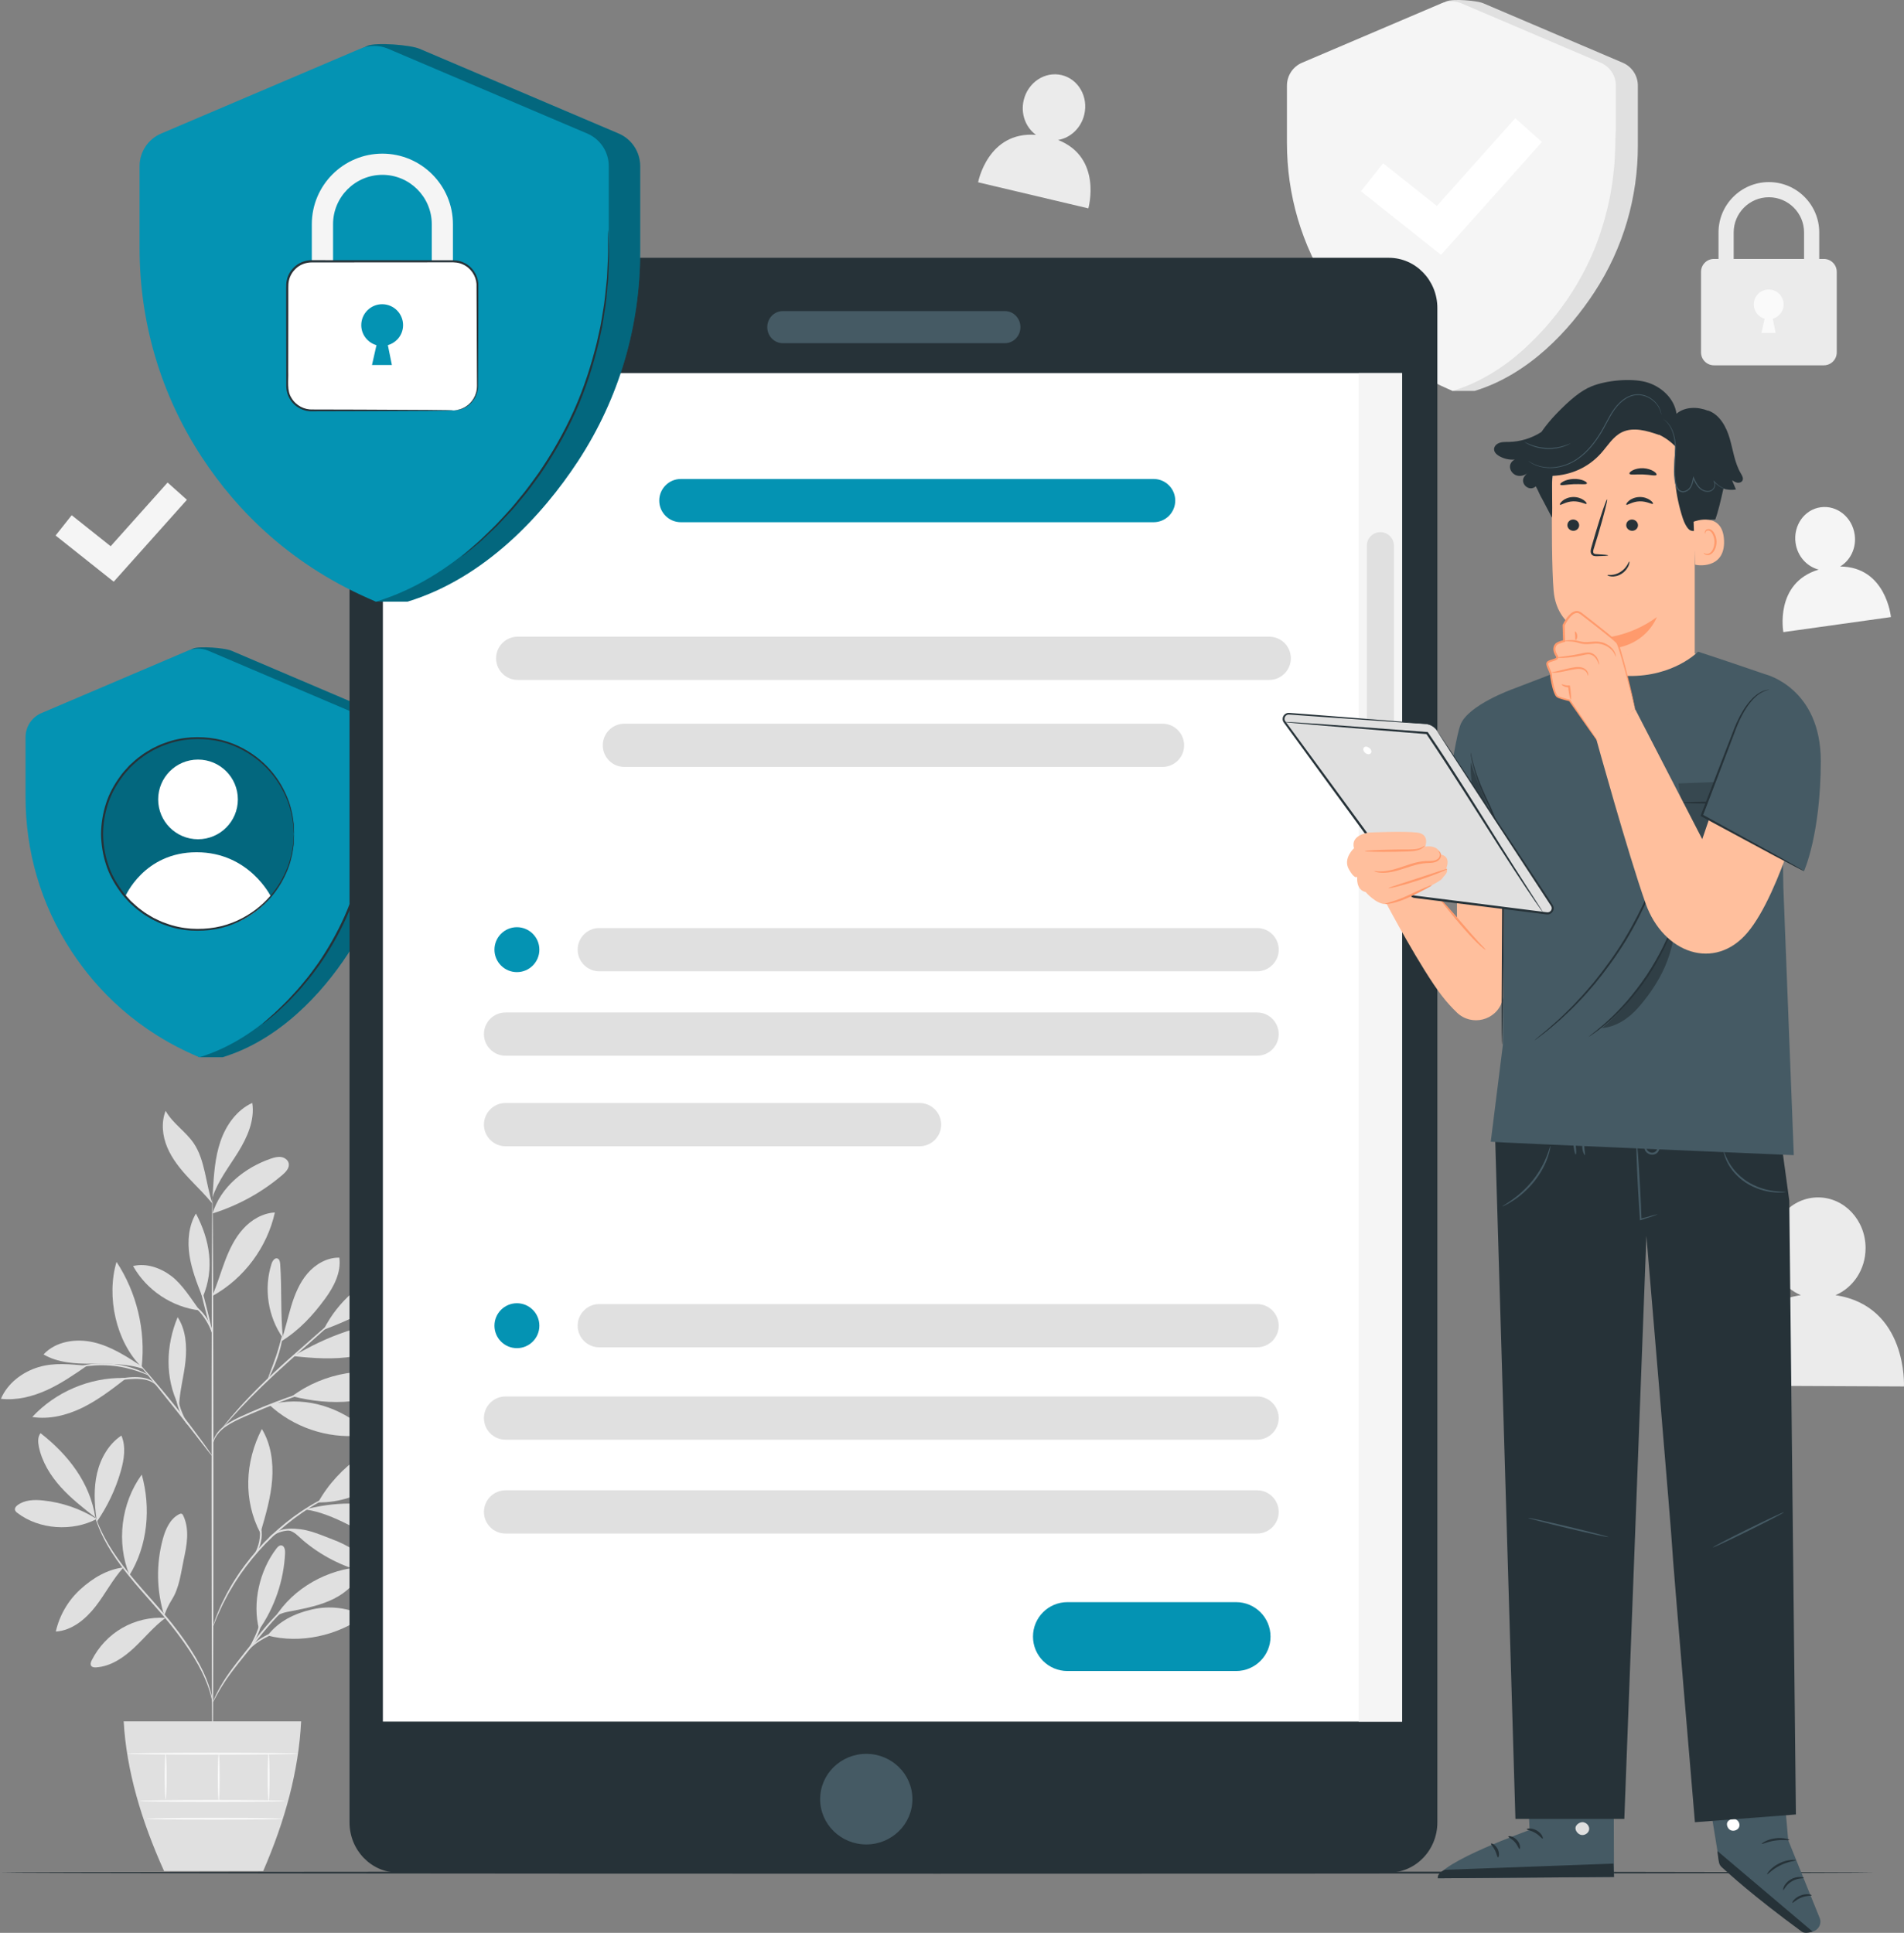 <svg width="860" height="873" viewBox="0 0 860 873" fill="none" xmlns="http://www.w3.org/2000/svg">
<rect x="0" y="0" width="860" height="873" fill="#808080" stroke="none"/>
<g clip-path="url(#clip0_42_3462)">
<path d="M653.412 0.568L598.056 28.329C593.911 30.089 591.224 34.158 591.224 38.662V64.55C591.224 87.675 597.677 110.611 610.963 130.84C620.936 146.036 634.165 165.452 656.156 176.561H666.092C690.581 169.086 708.863 149.178 720.048 132.146C733.333 111.916 739.787 88.981 739.787 65.855V38.662C739.787 34.158 737.099 30.108 732.955 28.329L669.915 1.457C667.095 0.265 656.232 -0.643 653.412 0.568Z" fill="#E0E0E0"/>
<path d="M651.179 1.457L588.12 28.329C583.975 30.089 581.288 34.158 581.288 38.662V64.55C581.288 87.675 587.742 110.611 601.027 130.84C612.212 147.872 629.51 165.414 656.156 176.561C680.645 169.086 698.927 149.178 710.112 132.146C723.398 111.916 729.851 88.98 729.851 65.855V38.662C729.851 34.158 727.164 30.108 723.019 28.329L659.979 1.457C657.159 0.265 653.999 0.265 651.179 1.457Z" fill="#F5F5F5"/>
<path d="M729.662 58.835C729.662 58.835 729.738 59.251 729.776 60.027C729.814 60.916 729.871 62.052 729.927 63.452C729.984 64.947 730.079 66.764 729.965 68.883C729.852 71.003 729.965 73.425 729.643 76.074C729.397 78.724 729.208 81.657 728.659 84.742C728.413 86.293 728.205 87.902 727.883 89.548C727.524 91.195 727.164 92.86 726.805 94.601C725.158 101.47 722.868 108.926 719.537 116.364C716.188 123.801 712.232 130.519 708.22 136.347C706.119 139.186 704.189 141.93 702.107 144.295C701.085 145.488 700.158 146.699 699.155 147.758C698.152 148.818 697.187 149.84 696.278 150.805C694.499 152.792 692.664 154.363 691.131 155.839C689.617 157.315 688.197 158.488 687.043 159.416C685.945 160.305 685.056 161.005 684.374 161.573C683.75 162.065 683.428 162.292 683.409 162.273C683.39 162.254 683.674 161.951 684.261 161.421C684.923 160.835 685.775 160.078 686.816 159.132C687.932 158.167 689.295 156.955 690.79 155.442C692.285 153.947 694.064 152.338 695.824 150.332C696.714 149.348 697.66 148.326 698.644 147.266C699.628 146.188 700.536 144.995 701.521 143.803C703.564 141.438 705.457 138.694 707.52 135.855C711.456 130.046 715.355 123.384 718.686 115.985C721.998 108.605 724.288 101.205 725.972 94.412C726.35 92.709 726.729 91.024 727.089 89.416C727.429 87.788 727.637 86.18 727.902 84.647C728.489 81.581 728.697 78.667 729 76.037C729.36 73.406 729.303 70.984 729.473 68.883C729.625 66.783 729.606 64.966 729.606 63.471C729.606 62.071 729.625 60.935 729.643 60.046C729.643 59.27 729.681 58.854 729.719 58.854L729.662 58.835Z" fill="#E0E0E0"/>
<path d="M650.876 115.114L614.71 86.369L624.74 73.747L649.002 93.03L684.412 53.385L696.448 64.133L650.876 115.114Z" fill="white"/>
<path d="M821.714 142.233H814.863V104.99C814.863 96.228 807.728 89.094 798.966 89.094C790.204 89.094 783.069 96.228 783.069 104.99V142.233H776.218V104.99C776.218 92.444 786.419 82.244 798.966 82.244C811.513 82.244 821.714 92.444 821.714 104.99V142.233Z" fill="#EBEBEB"/>
<path d="M823.796 116.95H774.155C770.936 116.95 768.326 119.56 768.326 122.779V159.17C768.326 162.389 770.936 164.998 774.155 164.998H823.796C827.015 164.998 829.625 162.389 829.625 159.17V122.779C829.625 119.56 827.015 116.95 823.796 116.95Z" fill="#EBEBEB"/>
<path d="M803.679 142.214C804.871 141.003 805.628 139.356 805.628 137.502C805.628 133.774 802.6 130.765 798.891 130.765C795.181 130.765 792.153 133.792 792.153 137.502C792.153 140.586 794.235 143.16 797.055 143.955L795.598 150.37H802.013L800.726 143.955C801.862 143.633 802.884 143.027 803.698 142.214" fill="#FAFAFA"/>
<path d="M43.698 686.069C36.393 681.471 28.009 678.594 19.417 677.705C15.442 677.288 11.108 677.421 7.929 679.824C7.248 680.335 6.604 681.092 6.756 681.925C6.869 682.53 7.38 682.985 7.872 683.363C17.751 690.895 32.702 691.86 43.698 686.069Z" fill="#E0E0E0"/>
<path d="M43.073 685.388C37.585 681.092 32.04 676.778 27.384 671.592C22.729 666.407 18.944 660.238 17.543 653.407C17.127 651.325 16.994 648.959 18.319 647.313C30.829 657.078 40.651 669.7 43.054 685.388" fill="#E0E0E0"/>
<path d="M43.566 685.975C42.62 679.143 42.279 672.103 43.85 665.385C45.42 658.667 49.073 652.233 54.826 648.392C56.984 653.444 56.056 659.254 54.542 664.534C52.196 672.69 48.505 680.449 43.66 687.432" fill="#E0E0E0"/>
<path d="M55.829 707.945C48.391 708.854 41.9 712.771 36.355 717.805C30.791 722.838 26.855 729.613 25.208 736.918C32.513 736.464 38.702 731.316 43.187 725.545C47.672 719.773 50.795 713.452 55.715 708.04" fill="#E0E0E0"/>
<path d="M58.479 711.465C52.48 696.705 54.656 678.916 64.024 666.029C68.263 681.111 66.711 698.143 58.479 711.465Z" fill="#E0E0E0"/>
<path d="M74.678 730.73C67.922 730.313 61.052 731.922 55.204 735.29C49.337 738.659 44.511 743.787 41.464 749.843C41.048 750.657 40.688 751.716 41.237 752.454C41.711 753.098 42.638 753.155 43.433 753.098C49.981 752.682 55.772 748.745 60.56 744.26C65.348 739.775 69.512 734.59 74.811 730.711" fill="#E0E0E0"/>
<path d="M74.167 729.689C70.685 718.543 70.477 706.394 73.543 695.134C74.754 690.687 76.798 686.012 80.924 683.912C81.283 683.742 81.681 683.571 82.059 683.723C82.4 683.855 82.608 684.215 82.778 684.555C84.236 687.621 84.671 691.084 84.519 694.472C84.368 697.859 83.668 701.189 82.968 704.501C81.681 710.633 80.981 717.218 77.612 722.517C76.817 723.766 76.117 725.128 75.473 726.472C74.83 727.816 74.83 728.289 74.243 729.367" fill="#E0E0E0"/>
<path d="M117.034 736.066C113.854 723.993 117.223 709.346 124.85 699.43C125.418 698.692 126.156 697.916 127.064 698.01C128.465 698.143 128.824 700.016 128.767 701.417C128.219 713.755 124.093 725.923 117.034 736.066Z" fill="#E0E0E0"/>
<path d="M120.894 738.716C135.58 742.538 152.404 738.829 164.611 729.821C157.382 726.15 148.846 725.109 140.936 726.926C133.025 728.743 125.796 732.281 120.875 738.716" fill="#E0E0E0"/>
<path d="M124.149 730.673C132.363 717.275 148.128 708.532 163.836 707.737C162.019 714.114 156.777 719.091 150.853 722.081C144.929 725.071 138.324 726.377 131.814 727.645C129.278 728.137 125.796 728.686 124.168 730.673" fill="#E0E0E0"/>
<path d="M117.847 691.652C120.08 684.026 122.314 676.342 122.919 668.413C123.525 660.484 122.408 652.233 118.283 645.421C110.599 660.276 109.823 677.629 117.601 692.447" fill="#E0E0E0"/>
<path d="M143.699 678.575C152.67 662.263 170.989 649.224 189.536 647.389C182.382 665.196 162.889 678.954 143.699 678.575Z" fill="#E0E0E0"/>
<path d="M138.04 681.773C151.439 683.817 162.832 692.371 175.361 697.556C178.029 698.673 180.925 699.543 183.801 699.165C186.678 698.786 189.517 696.856 190.16 694.036C190.69 691.69 189.63 689.211 187.946 687.488C186.261 685.766 184.047 684.688 181.814 683.779C168.188 678.102 153.559 677.97 139.213 681.414" fill="#E0E0E0"/>
<path d="M130.3 691.16C133.328 692.03 134.369 693.601 136.773 695.645C144.91 702.59 154.695 707.605 165.066 710.178C166.145 710.443 167.564 710.557 168.094 709.573C168.567 708.721 167.961 707.68 167.356 706.923C163.003 701.473 156.795 697.764 150.266 695.323C143.737 692.882 138.078 689.967 130.281 690.592" fill="#E0E0E0"/>
<path d="M121.556 634.445C132.438 644.607 147.786 649.83 162.605 648.411C163.286 648.354 164.024 648.24 164.478 647.748C165.519 646.632 164.27 644.891 163.059 643.945C150.985 634.539 136.374 630.641 121.537 634.445" fill="#E0E0E0"/>
<path d="M131.928 630.641C146.33 619.854 166.069 616.599 183.158 622.182C176.705 628.54 167.753 631.966 158.745 632.893C149.736 633.839 140.709 632.836 131.928 630.622" fill="#E0E0E0"/>
<path d="M127.801 604.583C126.609 592.528 127.385 583.028 126.552 570.917C126.477 569.952 126.268 568.778 125.379 568.438C124.111 567.946 123.07 569.498 122.654 570.784C119.058 581.95 121.026 594.742 127.782 604.318" fill="#E0E0E0"/>
<path d="M126.931 605.907C135.087 600.855 141.219 594.269 146.897 586.51C150.833 581.117 154.164 574.664 153.275 568.04C147.748 567.927 142.487 570.974 138.872 575.194C135.277 579.395 133.138 584.656 131.529 589.954C129.94 595.253 128.804 600.703 126.931 605.907Z" fill="#E0E0E0"/>
<path d="M146.537 600.476C164.46 593.853 181.171 583.993 195.648 571.523C189.782 569.157 183.063 570.576 177.196 572.942C163.797 578.354 152.84 587.475 146.272 600.344" fill="#E0E0E0"/>
<path d="M132.457 612.512C141.523 613.496 150.739 614.139 159.729 612.644C168.567 611.168 176.932 607.667 185.183 604.185C185.864 603.901 186.621 603.561 186.905 602.88C187.227 602.141 186.886 601.252 186.281 600.703C185.675 600.154 184.88 599.908 184.104 599.681C175.115 597.165 165.425 598.338 156.587 601.328C147.749 604.299 140.501 607.857 132.438 612.512" fill="#E0E0E0"/>
<path d="M80.678 634.861C74.489 622.371 74.886 607.8 80.242 594.931C84.008 600.665 84.463 607.97 83.781 614.783C83.1 621.595 81.018 628.616 80.886 635.485" fill="#E0E0E0"/>
<path d="M55.962 622.39C40.519 622.087 25.076 628.673 14.572 640.008C22.275 641.219 30.223 639.232 37.226 635.807C44.228 632.382 50.473 627.575 56.643 622.806" fill="#E0E0E0"/>
<path d="M39.345 616.845C31.794 616.24 24.527 615.294 17.259 617.527C9.992 619.76 3.387 624.812 0.416 631.795C7.475 632.59 14.648 630.811 21.12 627.878C27.593 624.945 33.478 620.876 39.345 616.827" fill="#E0E0E0"/>
<path d="M63.948 617.091C57.154 612.644 50.17 608.103 42.26 606.267C34.349 604.431 25.17 605.794 19.663 611.755C26.079 615.521 33.838 615.956 41.276 615.956C48.713 615.956 57.816 615.861 64.819 618.34" fill="#E0E0E0"/>
<path d="M63.985 617.451C52.365 606.04 47.956 585.545 52.63 569.952C61.771 583.823 65.859 600.949 63.985 617.451Z" fill="#E0E0E0"/>
<path d="M95.95 585.129C98.145 580.038 99.678 574.683 101.647 569.498C103.615 564.313 106.056 559.203 109.766 555.097C113.475 550.971 118.623 547.906 124.149 547.641C120.685 563.348 110.258 577.37 96.215 585.205" fill="#E0E0E0"/>
<path d="M90.16 591.866C86.526 586.87 82.344 580.095 77.423 576.367C72.502 572.639 66.106 570.387 60.106 571.825C66.219 582.745 77.745 590.428 90.16 591.866Z" fill="#E0E0E0"/>
<path d="M91.314 585.545C88.929 579.508 86.545 573.396 85.58 566.981C84.614 560.565 85.201 553.696 88.494 548.114C94.872 560.168 96.935 573.112 91.655 585.696" fill="#E0E0E0"/>
<path d="M96.007 548.095C99.622 536.135 110.56 527.335 122.389 523.304C123.884 522.793 125.454 522.377 127.006 522.604C128.558 522.831 130.091 523.91 130.413 525.443C130.848 527.468 129.164 529.303 127.593 530.647C118.395 538.519 107.57 544.48 96.007 548.076" fill="#E0E0E0"/>
<path d="M96.139 538.33C96.594 530.628 97.086 522.812 99.584 515.508C102.082 508.203 106.927 501.352 113.948 498.154C115.14 505.932 111.715 513.672 107.57 520.371C103.426 527.07 98.429 533.391 95.95 540.866" fill="#E0E0E0"/>
<path d="M95.951 543.629C92.96 534.924 92.658 523.853 87.434 516.265C83.782 510.966 77.953 507.351 74.811 501.731C72.729 506.973 73.354 513.029 75.549 518.233C77.745 523.437 81.34 527.922 85.201 532.047C89.062 536.173 92.374 539.276 95.951 543.629Z" fill="#E0E0E0"/>
<path d="M96.007 800.143C95.78 800.143 95.572 742.027 95.553 670.381C95.553 598.697 95.704 540.601 95.95 540.601C96.196 540.601 96.385 598.697 96.404 670.381C96.404 742.046 96.253 800.143 96.007 800.143Z" fill="#E0E0E0"/>
<path d="M146.783 626.08C146.783 626.08 146.026 626.421 144.607 626.894C143.036 627.424 141.011 628.105 138.589 628.919C133.517 630.641 126.552 633.139 119.001 636.243C111.526 639.46 104.467 642.052 100.436 645.534C98.43 647.256 97.275 649.111 96.707 650.473C96.14 651.836 96.026 652.669 95.95 652.65C95.912 652.65 95.931 652.441 95.969 652.044C96.045 651.647 96.14 651.06 96.404 650.36C96.897 648.922 98.013 646.935 100.038 645.099C102.063 643.263 104.864 641.598 108.1 640.103C111.318 638.608 114.894 637.037 118.68 635.467C126.269 632.363 133.29 629.941 138.4 628.351C140.954 627.556 143.055 626.97 144.494 626.572C145.951 626.194 146.765 626.005 146.765 626.061L146.783 626.08Z" fill="#E0E0E0"/>
<path d="M163.438 585.205C163.438 585.205 163.249 585.451 162.832 585.867C162.34 586.34 161.716 586.908 160.959 587.627C159.218 589.198 156.871 591.336 153.994 593.947C147.976 599.303 139.838 606.551 130.83 614.575C121.784 622.617 113.967 630.319 108.555 636.11C105.848 639.005 103.71 641.39 102.253 643.074C101.571 643.85 101.023 644.493 100.568 645.004C100.171 645.44 99.963 645.667 99.944 645.648C99.925 645.648 100.095 645.383 100.436 644.91C100.795 644.437 101.306 643.755 102.007 642.885C103.388 641.144 105.47 638.684 108.12 635.732C113.437 629.827 121.216 622.031 130.281 613.969C139.365 605.945 147.616 598.716 153.616 593.512C156.568 590.976 158.972 588.914 160.751 587.381C161.545 586.719 162.189 586.189 162.719 585.753C163.173 585.394 163.419 585.205 163.438 585.224V585.205Z" fill="#E0E0E0"/>
<path d="M121.065 622.75C120.819 622.636 122.711 618.284 124.604 612.758C126.496 607.251 127.405 602.577 127.632 602.634C127.859 602.652 127.31 607.44 125.398 613.042C124.452 615.824 123.411 618.284 122.579 620.025C121.746 621.766 121.159 622.806 121.065 622.75Z" fill="#E0E0E0"/>
<path d="M96.064 657.91C96.064 657.91 95.516 657.362 94.664 656.302C93.718 655.091 92.525 653.558 91.087 651.722C88.097 647.843 83.933 642.487 79.297 636.64C74.641 630.792 70.383 625.531 67.279 621.728C65.822 619.93 64.592 618.416 63.627 617.205C62.775 616.126 62.321 615.521 62.359 615.483C62.397 615.445 62.945 615.994 63.873 616.997C64.8 618 66.125 619.495 67.733 621.349C70.951 625.058 75.303 630.262 79.959 636.11C84.615 641.976 88.684 647.389 91.56 651.363C92.999 653.35 94.153 654.977 94.91 656.113C95.686 657.248 96.083 657.891 96.046 657.929L96.064 657.91Z" fill="#E0E0E0"/>
<path d="M84.917 643.623C84.784 643.774 81.813 640.254 80.261 634.899C79.107 631.133 79.069 627.67 79.201 626.099L79.58 626.137C79.409 626.818 79.296 627.159 79.22 627.159C79.163 627.159 79.145 626.781 79.22 626.08L79.599 626.118C79.731 627.689 79.977 631.02 81.094 634.691C82.589 639.876 85.182 643.528 84.955 643.661L84.917 643.623Z" fill="#E0E0E0"/>
<path d="M70.553 625.55C70.439 625.664 69.493 624.453 67.298 623.658C65.121 622.825 61.847 622.636 58.251 622.939C54.656 623.204 51.438 623.847 49.148 624.415C46.858 624.983 45.439 625.437 45.401 625.323C45.363 625.229 46.707 624.585 48.997 623.847C51.287 623.128 54.542 622.39 58.195 622.106C61.828 621.784 65.273 622.068 67.525 623.109C69.796 624.112 70.629 625.531 70.553 625.55Z" fill="#E0E0E0"/>
<path d="M67.146 621.16C67.09 621.292 65.254 620.403 62.15 619.343C59.065 618.284 54.675 617.167 49.697 616.789C44.739 616.41 40.216 616.845 36.998 617.432C33.781 618 31.832 618.605 31.794 618.473C31.794 618.416 32.248 618.227 33.119 617.905C33.989 617.583 35.276 617.205 36.885 616.845C40.102 616.107 44.701 615.559 49.754 615.937C54.807 616.334 59.273 617.564 62.339 618.776C63.872 619.381 65.102 619.949 65.897 620.384C66.711 620.819 67.146 621.084 67.127 621.141L67.146 621.16Z" fill="#E0E0E0"/>
<path d="M95.951 602.634C95.723 602.69 94.096 597.032 92.317 589.992C90.538 582.953 89.27 577.2 89.497 577.143C89.724 577.086 91.352 582.744 93.131 589.784C94.91 596.824 96.178 602.577 95.951 602.634Z" fill="#E0E0E0"/>
<path d="M96.177 602.634C95.931 602.709 94.872 598.925 92.147 595.064C89.478 591.109 86.09 589.141 86.204 588.933C86.242 588.838 87.188 589.198 88.494 590.106C89.8 591.014 91.427 592.566 92.828 594.572C95.667 598.603 96.386 602.615 96.177 602.615V602.634Z" fill="#E0E0E0"/>
<path d="M96.007 769.164C96.007 769.164 95.742 767.764 95.099 765.304C94.455 762.844 93.225 759.343 91.219 755.236C87.207 747.023 79.902 736.634 70.609 726.207C66.011 720.946 61.544 715.988 57.759 711.238C53.974 706.507 50.852 701.984 48.562 697.991C46.272 693.998 44.795 690.573 43.925 688.151C43.49 686.94 43.187 685.994 43.016 685.331C42.827 684.688 42.752 684.328 42.77 684.328C42.846 684.309 43.263 685.653 44.228 688.019C45.193 690.384 46.745 693.752 49.072 697.67C51.4 701.606 54.542 706.053 58.346 710.727C62.15 715.42 66.616 720.36 71.234 725.62C80.545 736.066 87.831 746.607 91.749 754.934C93.717 759.097 94.853 762.655 95.42 765.171C95.685 766.439 95.875 767.405 95.931 768.086C96.007 768.748 96.045 769.108 96.007 769.108V769.164Z" fill="#E0E0E0"/>
<path d="M141.882 717.351C141.882 717.351 141.03 717.862 139.478 718.694C137.945 719.565 135.75 720.889 133.233 722.82C130.735 724.731 127.915 727.267 125.038 730.295C122.162 733.341 119.209 736.861 116.181 740.646C110.144 748.234 104.486 754.934 101.098 760.289C99.376 762.938 98.127 765.19 97.313 766.761C96.48 768.332 96.045 769.202 95.988 769.183C95.969 769.183 96.045 768.937 96.215 768.502C96.386 768.067 96.632 767.423 97.029 766.61C97.767 764.982 98.941 762.692 100.606 759.967C103.899 754.479 109.501 747.686 115.538 740.116C118.566 736.331 121.556 732.793 124.49 729.765C127.423 726.737 130.3 724.239 132.892 722.346C135.466 720.473 137.737 719.186 139.327 718.41C140.122 718.013 140.765 717.767 141.201 717.578C141.636 717.407 141.863 717.313 141.882 717.351Z" fill="#E0E0E0"/>
<path d="M142.791 734.155C142.791 734.269 140.842 734.515 137.7 734.893C134.577 735.29 130.206 735.82 125.645 737.259C121.103 738.735 117.317 741.005 114.857 742.917C112.378 744.847 111.205 746.437 111.072 746.342C111.034 746.304 111.28 745.888 111.829 745.169C112.378 744.45 113.267 743.503 114.479 742.463C116.901 740.381 120.724 737.978 125.399 736.464C130.073 734.988 134.502 734.552 137.662 734.306C140.823 734.079 142.791 734.041 142.81 734.155H142.791Z" fill="#E0E0E0"/>
<path d="M112.567 744.506C112.302 744.355 114.592 740.854 116.371 736.142C118.036 731.392 118.434 727.229 118.737 727.286C118.85 727.286 118.831 728.345 118.661 730.011C118.453 731.676 118.055 734.004 117.185 736.445C116.295 738.886 115.141 740.911 114.232 742.33C113.324 743.749 112.681 744.563 112.586 744.506H112.567Z" fill="#E0E0E0"/>
<path d="M156.757 672.198C156.757 672.198 156.492 672.368 155.944 672.633C155.319 672.917 154.524 673.277 153.559 673.712C152.518 674.166 151.25 674.734 149.812 675.491C148.373 676.229 146.708 676.986 144.948 678.045C144.058 678.556 143.131 679.067 142.166 679.616C141.201 680.165 140.255 680.827 139.233 681.452C137.189 682.701 135.145 684.215 132.949 685.785C128.672 689.04 124.168 692.882 119.853 697.31C115.557 701.795 111.886 706.412 108.782 710.803C107.306 713.036 105.848 715.136 104.675 717.218C104.069 718.259 103.445 719.224 102.934 720.208C102.423 721.192 101.931 722.138 101.458 723.028C100.474 724.807 99.773 726.51 99.073 727.967C98.373 729.424 97.843 730.711 97.427 731.771C97.029 732.755 96.689 733.549 96.424 734.193C96.178 734.742 96.045 735.025 96.026 735.025C96.007 735.025 96.083 734.704 96.272 734.136C96.499 733.474 96.783 732.66 97.124 731.657C97.484 730.578 97.976 729.254 98.638 727.778C99.3 726.301 99.963 724.56 100.928 722.763C101.382 721.854 101.874 720.889 102.366 719.886C102.877 718.883 103.483 717.899 104.069 716.858C105.224 714.739 106.662 712.619 108.138 710.349C111.223 705.901 114.933 701.227 119.248 696.704C123.619 692.238 128.161 688.378 132.495 685.142C134.709 683.59 136.791 682.076 138.854 680.846C139.876 680.222 140.841 679.578 141.825 679.029C142.809 678.5 143.737 677.989 144.645 677.497C146.424 676.475 148.127 675.737 149.585 675.037C151.042 674.317 152.329 673.788 153.408 673.39C154.411 673.012 155.205 672.69 155.868 672.444C156.436 672.236 156.738 672.141 156.738 672.16L156.757 672.198Z" fill="#E0E0E0"/>
<path d="M120.439 696.534C120.439 696.534 120.761 695.115 122.446 693.563C124.073 692.011 127.044 690.573 130.489 690.478C133.933 690.384 136.923 691.349 138.948 692.125C140.992 692.938 142.185 693.582 142.147 693.677C142.09 693.79 140.822 693.336 138.759 692.674C136.696 692.049 133.782 691.216 130.508 691.292C127.253 691.387 124.452 692.636 122.824 693.998C121.159 695.342 120.572 696.61 120.439 696.515V696.534Z" fill="#E0E0E0"/>
<path d="M115.008 702.136C114.781 702.003 116.825 699.013 117.298 694.699C117.828 690.403 116.541 687.015 116.787 686.94C116.881 686.902 117.336 687.697 117.733 689.097C118.13 690.498 118.395 692.56 118.13 694.793C117.865 697.026 117.146 698.956 116.427 700.243C115.727 701.53 115.083 702.192 115.008 702.136Z" fill="#E0E0E0"/>
<path d="M55.867 777.491C57.116 799.689 63.816 822.284 74.111 845.106H118.869C128.691 822.492 134.918 799.954 136.016 777.491H55.867Z" fill="#E0E0E0"/>
<path d="M128.767 813.427C128.767 813.655 114.024 813.844 95.856 813.844C77.688 813.844 62.945 813.655 62.945 813.427C62.945 813.2 77.688 813.011 95.856 813.011C114.024 813.011 128.767 813.2 128.767 813.427Z" fill="#FAFAFA"/>
<path d="M127.764 821.47C127.764 821.697 113.949 821.886 96.916 821.886C79.883 821.886 66.049 821.697 66.049 821.47C66.049 821.243 79.864 821.054 96.916 821.054C113.967 821.054 127.764 821.243 127.764 821.47Z" fill="#FAFAFA"/>
<path d="M74.83 792.081C75.058 792.081 75.247 796.699 75.247 802.395C75.247 808.091 75.058 812.708 74.83 812.708C74.603 812.708 74.414 808.091 74.414 802.395C74.414 796.699 74.603 792.081 74.83 792.081Z" fill="#FAFAFA"/>
<path d="M98.808 792.081C99.035 792.081 99.224 796.869 99.224 802.754C99.224 808.64 99.035 813.427 98.808 813.427C98.581 813.427 98.392 808.64 98.392 802.754C98.392 796.869 98.581 792.081 98.808 792.081Z" fill="#FAFAFA"/>
<path d="M121.329 791.892C121.557 791.892 121.746 796.774 121.746 802.773C121.746 808.772 121.557 813.655 121.329 813.655C121.102 813.655 120.913 808.772 120.913 802.773C120.913 796.774 121.102 791.892 121.329 791.892Z" fill="#FAFAFA"/>
<path d="M134.596 792.081C134.596 792.308 117.317 792.498 95.988 792.498C74.66 792.498 57.381 792.308 57.381 792.081C57.381 791.854 74.66 791.665 95.988 791.665C117.317 791.665 134.596 791.854 134.596 792.081Z" fill="#FAFAFA"/>
<path d="M829.019 584.996C836.968 581.666 842.608 573.472 842.645 563.82C842.702 551.179 833.126 540.885 821.279 540.828C809.432 540.771 799.78 550.971 799.723 563.612C799.685 573.358 805.363 581.628 813.406 584.977C780.381 589.954 781.877 625.853 781.877 625.853L859.981 626.213C859.981 626.213 861.76 589.936 829.019 584.977V584.996Z" fill="#EBEBEB"/>
<path d="M477.918 63.225C483.482 62.279 488.289 57.888 489.747 51.738C491.658 43.676 487.059 35.691 479.508 33.912C471.957 32.133 464.292 37.205 462.381 45.266C460.923 51.473 463.327 57.605 467.945 60.916C446.124 59.213 441.79 82.338 441.79 82.338L491.582 94.109C491.582 94.109 498.093 71.211 477.918 63.225Z" fill="#EBEBEB"/>
<path d="M831.158 255.871C835.794 253.089 838.576 247.488 837.725 241.489C836.627 233.616 829.757 228.091 822.376 229.112C814.996 230.134 809.924 237.344 811.021 245.217C811.873 251.272 816.15 255.909 821.449 257.271C801.369 263.327 805.514 285.506 805.514 285.506L854.095 278.712C854.095 278.712 851.938 255.984 831.139 255.871H831.158Z" fill="#F5F5F5"/>
<path d="M51.363 262.74L25.113 241.867L32.381 232.708L49.981 246.712L75.7 217.947L84.425 225.744L51.363 262.74Z" fill="#F5F5F5"/>
<path d="M846.563 845.806C846.563 846.071 657.046 846.298 423.3 846.298C189.555 846.298 0 846.071 0 845.806C0 845.541 189.479 845.314 423.3 845.314C657.122 845.314 846.563 845.541 846.563 845.806Z" fill="#263238"/>
<path d="M87.169 292.962L29.125 322.086C24.791 323.94 21.972 328.198 21.972 332.91V360.066C21.972 384.327 28.747 408.36 42.676 429.593C53.142 445.527 66.995 465.889 90.084 477.527H100.492C126.174 469.693 145.345 448.82 157.079 430.955C171.008 409.723 177.783 385.689 177.783 361.429V332.91C177.783 328.198 174.963 323.94 170.629 322.086L104.505 293.908C101.552 292.659 90.14 291.713 87.207 292.962H87.169Z" fill="#0493B3"/>
<path opacity="0.3" d="M87.169 292.962L29.125 322.086C24.791 323.94 21.972 328.198 21.972 332.91V360.066C21.972 384.327 28.747 408.36 42.676 429.593C53.142 445.527 66.995 465.889 90.084 477.527H100.492C126.174 469.693 145.345 448.82 157.079 430.955C171.008 409.723 177.783 385.689 177.783 361.429V332.91C177.783 328.198 174.963 323.94 170.629 322.086L104.505 293.908C101.552 292.659 90.14 291.713 87.207 292.962H87.169Z" fill="black"/>
<path d="M84.822 293.908L18.698 322.086C14.364 323.94 11.544 328.198 11.544 332.91V360.066C11.544 384.327 18.319 408.36 32.248 429.593C43.963 447.457 62.112 465.851 90.065 477.527C115.746 469.693 134.917 448.82 146.651 430.955C160.58 409.723 167.355 385.689 167.355 361.429V332.91C167.355 328.198 164.535 323.94 160.202 322.086L94.077 293.908C91.124 292.659 87.794 292.659 84.841 293.908H84.822Z" fill="#0493B3"/>
<path opacity="0.3" d="M105.137 417.082C127.463 408.423 138.541 383.307 129.881 360.983C121.222 338.659 96.104 327.582 73.779 336.241C51.454 344.899 40.375 370.016 49.035 392.339C57.694 414.663 82.812 425.741 105.137 417.082Z" fill="black"/>
<path d="M89.44 379.066C99.38 379.066 107.438 371.009 107.438 361.069C107.438 351.13 99.38 343.073 89.44 343.073C79.5 343.073 71.442 351.13 71.442 361.069C71.442 371.009 79.5 379.066 89.44 379.066Z" fill="white"/>
<path d="M56.586 404.916C56.586 404.916 64.97 384.932 88.797 384.932C112.624 384.932 122.332 404.916 122.332 404.916C122.332 404.916 111.696 420.623 88.191 420.017C66.9 419.469 56.605 404.916 56.605 404.916H56.586Z" fill="white"/>
<path d="M132.798 376.663C132.798 376.663 132.76 376.417 132.703 375.962C132.665 375.452 132.608 374.77 132.551 373.9C132.514 373.446 132.495 372.935 132.457 372.386C132.4 371.837 132.268 371.231 132.173 370.588C131.965 369.282 131.757 367.768 131.246 366.122C130.47 362.791 128.899 358.836 126.42 354.673C123.922 350.51 120.326 346.176 115.443 342.486C110.579 338.834 104.429 335.73 97.351 334.481C90.31 333.27 82.381 333.497 74.811 336.374C72.88 336.998 71.082 337.944 69.228 338.834C67.468 339.893 65.613 340.877 63.967 342.221C62.225 343.413 60.692 344.908 59.103 346.365C57.664 347.955 56.15 349.526 54.901 351.342C52.346 354.881 50.132 358.817 48.77 363.151C47.369 367.447 46.612 372.026 46.555 376.663C46.612 381.318 47.369 385.879 48.77 390.193C50.113 394.527 52.346 398.463 54.901 402.002C56.15 403.819 57.664 405.37 59.103 406.979C60.692 408.417 62.225 409.912 63.967 411.123C65.613 412.448 67.468 413.432 69.228 414.511C71.082 415.4 72.899 416.365 74.829 416.971C82.4 419.847 90.329 420.074 97.37 418.863C104.448 417.614 110.598 414.511 115.462 410.858C120.345 407.168 123.94 402.834 126.439 398.671C128.918 394.489 130.489 390.553 131.265 387.222C131.776 385.576 131.965 384.062 132.192 382.756C132.287 382.113 132.419 381.507 132.476 380.958C132.514 380.41 132.551 379.899 132.57 379.444C132.627 378.574 132.684 377.893 132.722 377.382C132.76 376.928 132.798 376.682 132.816 376.682C132.835 376.682 132.835 376.928 132.816 377.382C132.816 377.893 132.779 378.574 132.76 379.444C132.76 379.899 132.722 380.41 132.703 380.977C132.665 381.545 132.551 382.151 132.457 382.794C132.268 384.119 132.097 385.633 131.624 387.317C130.905 390.704 129.372 394.697 126.912 398.955C124.433 403.194 120.837 407.641 115.897 411.407C110.977 415.154 104.75 418.352 97.54 419.658C90.367 420.926 82.267 420.737 74.546 417.822C72.577 417.198 70.723 416.233 68.83 415.324C67.032 414.246 65.121 413.243 63.456 411.88C61.676 410.65 60.106 409.136 58.478 407.66C57.002 406.033 55.45 404.443 54.182 402.588C51.57 398.974 49.281 394.943 47.899 390.515C46.461 386.106 45.704 381.431 45.628 376.682C45.685 371.932 46.461 367.257 47.899 362.848C49.281 358.42 51.57 354.389 54.182 350.775C55.45 348.92 57.002 347.33 58.478 345.703C60.106 344.227 61.676 342.713 63.456 341.483C65.14 340.12 67.032 339.118 68.83 338.039C70.723 337.131 72.577 336.165 74.546 335.541C82.286 332.627 90.386 332.437 97.54 333.705C104.75 335.011 110.977 338.209 115.897 341.956C120.837 345.741 124.433 350.169 126.912 354.408C129.372 358.666 130.905 362.678 131.624 366.046C132.097 367.712 132.287 369.244 132.457 370.569C132.551 371.231 132.646 371.837 132.703 372.386C132.722 372.935 132.741 373.446 132.76 373.919C132.779 374.789 132.798 375.47 132.816 375.981C132.816 376.454 132.816 376.682 132.816 376.682L132.798 376.663Z" fill="#263238"/>
<path d="M167.128 354.086C167.128 354.086 167.204 354.521 167.242 355.335C167.28 356.262 167.337 357.455 167.393 358.931C167.45 360.501 167.545 362.413 167.431 364.627C167.393 365.743 167.355 366.936 167.318 368.185C167.318 369.452 167.223 370.777 167.072 372.159C166.807 374.94 166.617 378.006 166.05 381.261C165.785 382.888 165.577 384.573 165.236 386.295C164.876 388.017 164.479 389.777 164.1 391.593C162.378 398.785 159.975 406.6 156.473 414.416C152.953 422.212 148.809 429.271 144.607 435.365C142.412 438.336 140.368 441.212 138.192 443.691C137.113 444.94 136.148 446.208 135.107 447.325C134.066 448.441 133.044 449.501 132.098 450.523C130.224 452.604 128.294 454.251 126.685 455.802C125.095 457.354 123.619 458.565 122.389 459.549C121.235 460.477 120.307 461.234 119.588 461.801C118.945 462.312 118.585 462.558 118.566 462.539C118.547 462.52 118.85 462.199 119.456 461.65C120.137 461.025 121.027 460.231 122.124 459.247C123.298 458.225 124.736 456.976 126.288 455.386C127.859 453.815 129.732 452.131 131.568 450.031C132.514 449.009 133.498 447.93 134.52 446.814C135.542 445.697 136.488 444.429 137.548 443.18C139.687 440.701 141.674 437.825 143.85 434.854C147.976 428.76 152.064 421.758 155.546 414.018C159.009 406.26 161.413 398.52 163.192 391.385C163.589 389.588 163.987 387.847 164.365 386.143C164.706 384.44 164.933 382.756 165.217 381.147C165.823 377.93 166.05 374.884 166.352 372.121C166.523 370.739 166.636 369.415 166.655 368.166C166.712 366.917 166.788 365.743 166.826 364.627C166.977 362.413 166.958 360.501 166.958 358.95C166.958 357.474 166.977 356.281 166.996 355.354C166.996 354.54 167.034 354.105 167.072 354.105L167.128 354.086Z" fill="#263238"/>
<path d="M627.295 845.806H179.808C167.696 845.806 157.874 835.644 157.874 823.117V139.129C157.874 126.601 167.696 116.439 179.808 116.439H627.295C639.407 116.439 649.23 126.601 649.23 139.129V823.117C649.23 835.644 639.407 845.806 627.295 845.806Z" fill="#263238"/>
<path d="M412.116 812.614C412.116 823.911 402.786 833.071 391.279 833.071C379.773 833.071 370.442 823.911 370.442 812.614C370.442 801.316 379.773 792.157 391.279 792.157C402.786 792.157 412.116 801.316 412.116 812.614Z" fill="#455A64"/>
<path d="M453.902 155.006H353.561C349.7 155.006 346.559 151.77 346.559 147.758C346.559 143.765 349.7 140.51 353.561 140.51H453.902C457.763 140.51 460.905 143.746 460.905 147.758C460.905 151.751 457.763 155.006 453.902 155.006Z" fill="#455A64"/>
<path d="M633.313 168.499H172.938V777.585H633.313V168.499Z" fill="white"/>
<path d="M633.313 168.499H613.669V777.585H633.313V168.499Z" fill="#F5F5F5"/>
<path d="M623.492 387.317C620.104 387.317 617.379 384.573 617.379 381.204V246.466C617.379 243.078 620.123 240.353 623.492 240.353C626.879 240.353 629.605 243.097 629.605 246.466V381.204C629.605 384.592 626.86 387.317 623.492 387.317Z" fill="#E0E0E0"/>
<path d="M573.282 307.098H233.84C228.446 307.098 224.074 302.727 224.074 297.333C224.074 291.94 228.446 287.569 233.84 287.569H573.282C578.676 287.569 583.048 291.94 583.048 297.333C583.048 302.727 578.676 307.098 573.282 307.098Z" fill="#E0E0E0"/>
<path d="M521.068 235.868H307.535C302.141 235.868 297.77 231.497 297.77 226.104C297.77 220.71 302.141 216.339 307.535 216.339H521.068C526.462 216.339 530.834 220.71 530.834 226.104C530.834 231.497 526.462 235.868 521.068 235.868Z" fill="#0493B3"/>
<path d="M525.08 346.403H282.023C276.63 346.403 272.258 342.032 272.258 336.638C272.258 331.245 276.63 326.874 282.023 326.874H525.08C530.474 326.874 534.845 331.245 534.845 336.638C534.845 342.032 530.474 346.403 525.08 346.403Z" fill="#E0E0E0"/>
<path d="M415.351 517.722H228.351C222.958 517.722 218.586 513.35 218.586 507.957C218.586 502.564 222.958 498.192 228.351 498.192H415.351C420.745 498.192 425.117 502.564 425.117 507.957C425.117 513.35 420.745 517.722 415.351 517.722Z" fill="#E0E0E0"/>
<path d="M567.794 476.827H228.351C222.958 476.827 218.586 472.456 218.586 467.062C218.586 461.669 222.958 457.298 228.351 457.298H567.794C573.188 457.298 577.56 461.669 577.56 467.062C577.56 472.456 573.188 476.827 567.794 476.827Z" fill="#E0E0E0"/>
<path d="M567.794 589.008H270.687C265.294 589.008 260.922 593.38 260.922 598.773C260.922 604.166 265.294 608.538 270.687 608.538H567.794C573.188 608.538 577.56 604.166 577.56 598.773C577.56 593.38 573.188 589.008 567.794 589.008Z" fill="#E0E0E0"/>
<path d="M567.794 650.265H228.351C222.958 650.265 218.586 645.894 218.586 640.5C218.586 635.107 222.958 630.736 228.351 630.736H567.794C573.188 630.736 577.56 635.107 577.56 640.5C577.56 645.894 573.188 650.265 567.794 650.265Z" fill="#E0E0E0"/>
<path d="M567.794 692.655H228.351C222.958 692.655 218.586 688.283 218.586 682.89C218.586 677.497 222.958 673.125 228.351 673.125H567.794C573.188 673.125 577.56 677.497 577.56 682.89C577.56 688.283 573.188 692.655 567.794 692.655Z" fill="#E0E0E0"/>
<path d="M243.624 598.773C243.624 604.375 239.082 608.916 233.48 608.916C227.878 608.916 223.336 604.375 223.336 598.773C223.336 593.172 227.878 588.63 233.48 588.63C239.082 588.63 243.624 593.172 243.624 598.773Z" fill="#0493B3"/>
<path d="M567.794 438.695H270.687C265.294 438.695 260.922 434.324 260.922 428.931C260.922 423.537 265.294 419.166 270.687 419.166H567.813C573.207 419.166 577.579 423.537 577.579 428.931C577.579 434.324 573.207 438.695 567.813 438.695H567.794Z" fill="#E0E0E0"/>
<path d="M233.48 439.074C239.082 439.074 243.624 434.533 243.624 428.931C243.624 423.329 239.082 418.787 233.48 418.787C227.878 418.787 223.336 423.329 223.336 428.931C223.336 434.533 227.878 439.074 233.48 439.074Z" fill="#0493B3"/>
<path d="M558.313 754.744H482.139C473.547 754.744 466.582 747.78 466.582 739.189C466.582 730.597 473.547 723.633 482.139 723.633H558.313C566.905 723.633 573.869 730.597 573.869 739.189C573.869 747.78 566.905 754.744 558.313 754.744Z" fill="#0493B3"/>
<path d="M165.898 20.722L86.942 60.33C81.038 62.846 77.215 68.637 77.215 75.052V111.992C77.215 144.995 86.431 177.677 105.376 206.555C119.607 228.223 138.457 255.928 169.854 271.748H184.029C218.965 261.094 245.044 232.689 260.998 208.391C279.942 179.532 289.158 146.831 289.158 113.828V75.034C289.158 68.618 285.336 62.828 279.431 60.311L189.422 22.009C185.41 20.305 169.892 19.019 165.88 20.722H165.898Z" fill="#0493B3"/>
<path opacity="0.3" d="M165.898 20.722L86.942 60.33C81.038 62.846 77.215 68.637 77.215 75.052V111.992C77.215 144.995 86.431 177.677 105.376 206.555C119.607 228.223 138.457 255.928 169.854 271.748H184.029C218.965 261.094 245.044 232.689 260.998 208.391C279.942 179.532 289.158 146.831 289.158 113.828V75.034C289.158 68.618 285.336 62.828 279.431 60.311L189.422 22.009C185.41 20.305 169.892 19.019 165.88 20.722H165.898Z" fill="black"/>
<path d="M162.719 22.009L72.768 60.33C66.863 62.846 63.04 68.637 63.04 75.052V111.992C63.04 144.995 72.257 177.677 91.201 206.555C107.136 230.853 131.833 255.852 169.835 271.748C204.771 261.094 230.85 232.689 246.804 208.391C265.748 179.532 274.965 146.831 274.965 113.828V75.034C274.965 68.618 271.142 62.828 265.237 60.311L175.267 22.009C171.254 20.305 166.731 20.305 162.719 22.009Z" fill="#0493B3"/>
<path d="M274.662 103.836C274.662 103.836 274.7 103.987 274.719 104.271C274.738 104.612 274.756 105.028 274.794 105.539C274.832 106.75 274.889 108.378 274.965 110.421C275.04 112.541 275.154 115.152 274.984 118.161C274.927 119.675 274.889 121.284 274.832 123.006C274.794 123.857 274.775 124.747 274.738 125.655C274.662 126.563 274.567 127.472 274.491 128.418C274.113 132.203 273.867 136.366 273.072 140.775C272.713 142.989 272.429 145.279 271.974 147.626C271.463 149.954 270.952 152.357 270.423 154.817C268.057 164.601 264.802 175.217 260.052 185.833C255.282 196.431 249.643 206.006 243.946 214.314C240.956 218.364 238.193 222.281 235.241 225.649C233.783 227.352 232.477 229.075 231.058 230.588C229.639 232.102 228.276 233.56 226.97 234.941C224.434 237.78 221.823 240.032 219.646 242.132C218.53 243.154 217.545 244.157 216.561 244.99C215.577 245.803 214.669 246.56 213.836 247.242C212.246 248.547 210.978 249.588 210.051 250.345C209.654 250.667 209.332 250.913 209.048 251.14C208.821 251.31 208.688 251.386 208.688 251.386C208.688 251.386 208.783 251.272 208.991 251.064C209.237 250.837 209.559 250.553 209.938 250.194C210.846 249.399 212.057 248.32 213.609 246.958C214.423 246.258 215.293 245.482 216.277 244.63C217.243 243.76 218.208 242.757 219.306 241.716C221.444 239.596 223.999 237.306 226.497 234.449C227.784 233.049 229.128 231.591 230.528 230.078C231.929 228.545 233.234 226.842 234.654 225.119C237.568 221.751 240.294 217.834 243.246 213.784C248.867 205.495 254.45 195.977 259.2 185.436C263.931 174.876 267.186 164.336 269.59 154.609C270.139 152.168 270.669 149.783 271.18 147.456C271.653 145.128 271.955 142.838 272.334 140.643C273.148 136.253 273.451 132.108 273.867 128.342C273.962 127.396 274.056 126.488 274.151 125.579C274.189 124.671 274.227 123.801 274.283 122.949C274.359 121.246 274.435 119.637 274.51 118.123C274.719 115.114 274.662 112.522 274.643 110.402C274.643 108.34 274.643 106.712 274.643 105.52C274.643 105.009 274.662 104.593 274.662 104.252C274.662 103.968 274.681 103.817 274.7 103.817L274.662 103.836Z" fill="#263238"/>
<path d="M204.619 153.473H195.024V101.262C195.024 88.98 185.031 78.97 172.73 78.97C160.428 78.97 150.436 88.961 150.436 101.262V153.473H140.841V101.262C140.841 83.682 155.148 69.394 172.711 69.394C190.274 69.394 204.581 83.701 204.581 101.262V153.473H204.619Z" fill="#F5F5F5"/>
<path d="M204.694 118.047H140.765C134.692 118.047 129.77 122.97 129.77 129.042V174.384C129.77 180.456 134.692 185.379 140.765 185.379H204.694C210.767 185.379 215.69 180.456 215.69 174.384V129.042C215.69 122.97 210.767 118.047 204.694 118.047Z" fill="white"/>
<path d="M204.695 185.379C204.695 185.379 205.717 185.379 207.553 184.887C209.332 184.395 212.076 183.07 213.93 179.948C214.858 178.415 215.444 176.466 215.444 174.289C215.444 172.075 215.425 169.672 215.407 167.079C215.388 161.894 215.369 156.009 215.331 149.518C215.293 143.008 215.274 135.893 215.236 128.266C215.009 124.595 212.625 120.962 208.991 119.391C207.174 118.558 205.225 118.407 203.105 118.483C201.004 118.483 198.885 118.483 196.727 118.483C179.524 118.483 160.599 118.502 140.747 118.521C138.381 118.539 136.015 119.334 134.198 120.81C132.382 122.286 131.038 124.33 130.527 126.582C130.262 127.718 130.205 128.834 130.224 130.064C130.224 131.256 130.224 132.468 130.224 133.641C130.224 136.025 130.224 138.391 130.224 140.718C130.224 150.086 130.205 159.112 130.186 167.723C130.357 172 129.467 176.409 131.681 179.777C133.687 183.184 137.529 185.133 141.258 184.944C148.903 184.963 156.038 184.981 162.548 185C175.512 185.057 186.035 185.114 193.359 185.152C196.954 185.19 199.774 185.228 201.743 185.246C202.67 185.265 203.389 185.284 203.919 185.303C204.411 185.303 204.657 185.341 204.657 185.36C204.657 185.379 204.411 185.398 203.919 185.417C203.389 185.417 202.651 185.436 201.743 185.474C199.774 185.492 196.954 185.53 193.359 185.568C186.035 185.606 175.512 185.663 162.548 185.72C156.038 185.72 148.903 185.757 141.258 185.776C137.321 186.003 133.101 183.922 130.943 180.232C129.827 178.434 129.278 176.239 129.297 174.1C129.297 172 129.297 169.88 129.297 167.723C129.297 159.112 129.297 150.086 129.259 140.718C129.259 138.372 129.259 136.025 129.259 133.641C129.259 132.449 129.259 131.256 129.259 130.064C129.24 128.891 129.278 127.585 129.581 126.355C130.129 123.876 131.606 121.643 133.593 120.034C135.58 118.407 138.173 117.555 140.747 117.518C160.599 117.518 179.505 117.537 196.727 117.555C198.885 117.555 201.004 117.555 203.105 117.555C205.149 117.48 207.439 117.65 209.35 118.558C213.268 120.262 215.823 124.217 216.05 128.172C216.107 135.874 216.05 142.97 216.031 149.48C216.012 155.971 215.974 161.856 215.955 167.042C215.955 169.615 215.936 172.019 215.918 174.252C215.899 176.504 215.255 178.547 214.252 180.118C212.284 183.316 209.426 184.603 207.59 185.038C205.698 185.492 204.676 185.341 204.676 185.341L204.695 185.379Z" fill="#263238"/>
<path d="M179.335 153.454C181.019 151.77 182.06 149.442 182.06 146.85C182.06 141.627 177.821 137.407 172.617 137.407C167.412 137.407 163.173 141.646 163.173 146.85C163.173 151.164 166.087 154.779 170.043 155.895L168.018 164.865H177.007L175.19 155.895C176.78 155.441 178.199 154.59 179.335 153.435" fill="#0493B3"/>
<path d="M765.487 220.975V297.655C765.657 310.92 767.606 331.737 746.618 331.037C728.45 329.069 723.643 311.867 723.492 299.49C723.416 293.624 723.359 288.723 723.302 288.117C723.302 288.117 703.431 286.49 701.747 266.866C700.933 257.385 700.857 237.704 700.99 219.896C701.141 200.783 715.959 184.982 735.036 183.581L736.929 183.449C757.462 183.146 765.733 200.424 765.468 220.956L765.487 220.975Z" fill="#FFBF9D"/>
<path d="M723.321 288.136C723.321 288.136 735.755 287.966 748.359 278.712C748.359 278.712 743.174 293.529 723.435 293.189L723.34 288.155L723.321 288.136Z" fill="#FF9A6C"/>
<path d="M734.583 227.958C734.98 228.355 737.232 226.539 740.525 226.444C743.818 226.312 746.278 227.977 746.619 227.542C746.789 227.352 746.392 226.633 745.313 225.876C744.253 225.119 742.474 224.419 740.43 224.495C738.386 224.571 736.683 225.384 735.718 226.217C734.734 227.05 734.412 227.788 734.601 227.977L734.583 227.958Z" fill="#263238"/>
<path d="M734.525 237.25C734.582 238.65 735.812 239.766 737.288 239.748C738.746 239.71 739.9 238.555 739.843 237.155C739.787 235.755 738.556 234.638 737.099 234.657C735.623 234.676 734.488 235.849 734.544 237.25H734.525Z" fill="#263238"/>
<path d="M726.35 250.837C726.35 250.667 724.457 250.477 721.372 250.307C720.596 250.288 719.858 250.194 719.688 249.664C719.461 249.115 719.726 248.263 720.029 247.336C720.615 245.425 721.24 243.4 721.883 241.299C724.438 232.708 726.236 225.668 725.877 225.573C725.536 225.479 723.17 232.348 720.615 240.94C720.01 243.059 719.423 245.084 718.855 247.014C718.628 247.904 718.193 248.945 718.685 250.08C718.931 250.648 719.537 251.026 720.029 251.121C720.54 251.234 720.975 251.215 721.353 251.215C724.419 251.159 726.331 251.026 726.331 250.856L726.35 250.837Z" fill="#263238"/>
<path d="M735.983 213.954C736.305 214.692 738.935 214.143 742.096 214.295C745.256 214.389 747.849 215.146 748.209 214.446C748.379 214.106 747.887 213.443 746.808 212.781C745.748 212.137 744.083 211.57 742.19 211.475C740.298 211.399 738.594 211.835 737.497 212.402C736.38 212.97 735.85 213.595 735.983 213.935V213.954Z" fill="#263238"/>
<path d="M704.737 218.874C705.078 219.461 707.652 218.818 710.755 218.704C713.859 218.553 716.452 219.007 716.774 218.382C716.925 218.08 716.414 217.55 715.316 217.077C714.238 216.604 712.572 216.244 710.718 216.32C708.844 216.395 707.197 216.887 706.138 217.455C705.059 218.023 704.567 218.591 704.718 218.874H704.737Z" fill="#263238"/>
<path d="M674.93 202.278C675.138 201.483 675.725 200.84 676.425 200.424C677.958 199.515 679.737 199.629 681.44 199.61C686.644 199.534 691.83 197.944 696.202 195.125C698.246 192.173 700.573 189.391 703.072 186.798C709.014 180.667 713.916 176.485 718.988 174.441C725.536 171.811 736.493 170.732 743.325 172.53C750.157 174.327 756.289 179.872 757.236 186.855C761.058 183.619 766.812 183.638 771.486 185.511L771.6 185.455C776.804 187.309 779.757 192.797 781.289 198.096C782.822 203.395 783.485 209.053 786.286 213.803C786.872 214.787 787.573 215.979 787.062 217.02C786.664 217.815 785.642 218.155 784.772 218.023C783.882 217.89 783.106 217.398 782.349 216.925C782.936 218.307 783.504 219.707 784.09 221.088C782.217 221.41 780.268 221.259 778.432 220.71C777.334 225.668 776.009 231.326 774.741 234.676C772.565 234.676 770.578 234.827 769.234 236.038C767.417 237.666 766.604 240.75 763.575 239.577C762.043 238.991 760.623 235.755 760.112 234.184C756.687 223.776 755.551 212.629 756.8 201.748C754.643 199.458 752.05 197.585 749.192 196.26L749.419 196.468C743.931 194.557 737.724 192.684 732.519 195.257C728.488 197.263 726.104 201.445 723.094 204.795C717.379 211.134 709.658 214.579 701.122 214.938C700.838 220.464 701.293 228.28 701.009 233.805L696.353 224.949V224.987C695.975 224.343 695.653 223.681 695.35 223.038L695.255 222.848C694.763 221.77 694.309 220.71 693.704 219.669C693.704 219.669 693.666 219.707 693.647 219.707C690.657 222.356 686.228 218.307 688.594 215.09C689.067 214.446 689.616 213.878 690.259 213.405C688.897 214.692 686.853 215.298 685.055 214.749C683.257 214.2 681.875 212.383 682.027 210.51C682.14 209.223 683.049 208.088 684.203 207.577C681.781 207.766 679.301 207.236 677.201 206.025C675.819 205.23 674.457 203.943 674.93 202.202V202.278Z" fill="#263238"/>
<path d="M751.084 189.126C751.084 189.126 751.898 189.637 753.053 190.924C754.188 192.192 755.456 194.425 756.062 197.453C756.365 198.947 756.573 200.632 756.573 202.448C756.573 204.265 756.44 206.195 756.289 208.239C756.156 210.283 756.005 212.44 756.137 214.673C756.194 215.79 756.346 216.925 756.573 218.08C756.819 219.196 757.122 220.407 757.954 221.372C758.636 222.148 759.752 222.508 760.717 222.3C761.701 222.129 762.572 221.599 763.215 220.899C764.483 219.423 764.786 217.55 765.108 215.903L764.692 215.96C765.373 217.436 766.054 218.912 767.076 220.067C768.079 221.24 769.48 222.016 770.899 222.148C771.599 222.205 772.318 222.091 772.924 221.789C773.549 221.486 773.984 220.975 774.306 220.426C774.608 219.877 774.76 219.272 774.722 218.685C774.684 218.099 774.457 217.55 774.097 217.152L773.889 217.342C775.403 219.064 776.993 219.991 778.11 220.502C778.658 220.767 779.113 220.918 779.415 221.013C779.718 221.107 779.889 221.145 779.889 221.126C779.889 221.126 779.737 221.051 779.453 220.937C779.169 220.824 778.734 220.634 778.185 220.369C777.107 219.821 775.574 218.874 774.116 217.152L773.908 217.342C774.571 218.042 774.608 219.272 774.041 220.256C773.757 220.748 773.34 221.202 772.792 221.448C772.243 221.713 771.599 221.808 770.956 221.751C769.65 221.618 768.344 220.899 767.417 219.783C766.452 218.666 765.789 217.247 765.108 215.752L764.824 215.127L764.692 215.809C764.37 217.455 764.048 219.253 762.894 220.578C762.326 221.221 761.512 221.694 760.661 221.845C759.809 222.016 758.901 221.732 758.314 221.051C757.576 220.218 757.273 219.064 757.027 217.966C756.781 216.85 756.648 215.733 756.592 214.635C756.459 212.421 756.592 210.283 756.705 208.258C756.838 206.214 756.97 204.265 756.932 202.448C756.932 200.613 756.705 198.91 756.365 197.396C755.721 194.33 754.358 192.078 753.166 190.829C751.955 189.561 751.065 189.145 751.065 189.145L751.084 189.126Z" fill="#455A64"/>
<path d="M690.316 208.22C690.316 208.22 690.373 208.277 690.468 208.353C690.6 208.447 690.771 208.561 690.96 208.712C691.168 208.883 691.452 209.053 691.793 209.242C692.133 209.431 692.512 209.677 692.985 209.867C694.802 210.737 697.735 211.589 701.388 211.381C705.002 211.172 709.355 209.886 713.235 207.009C717.152 204.189 720.597 200.026 723.417 195.276C724.836 192.892 726.009 190.451 727.296 188.218C728.564 185.966 729.984 183.884 731.687 182.238C733.371 180.591 735.321 179.361 737.346 178.793C738.349 178.491 739.371 178.434 740.336 178.453C741.301 178.51 742.228 178.699 743.061 178.983C744.745 179.55 746.127 180.478 747.149 181.443C748.19 182.408 748.89 183.43 749.363 184.319C750.253 186.117 750.309 187.29 750.385 187.271C750.385 187.271 750.385 187.196 750.385 187.063C750.366 186.893 750.328 186.704 750.29 186.458C750.196 185.928 749.969 185.171 749.552 184.244C749.098 183.335 748.398 182.275 747.357 181.254C746.316 180.251 744.935 179.267 743.193 178.661C742.323 178.358 741.377 178.15 740.374 178.093C739.371 178.055 738.311 178.131 737.27 178.415C735.169 178.983 733.144 180.232 731.422 181.916C729.662 183.6 728.224 185.701 726.937 187.972C725.631 190.242 724.476 192.665 723.057 195.03C720.256 199.761 716.868 203.868 713.027 206.668C709.223 209.526 704.965 210.813 701.407 211.059C697.811 211.305 694.915 210.51 693.098 209.715C691.263 208.901 690.392 208.163 690.354 208.22H690.316Z" fill="#455A64"/>
<path d="M688.537 199.591C688.537 199.591 688.764 199.799 689.237 200.083C689.71 200.386 690.411 200.745 691.319 201.143C692.228 201.54 693.344 201.918 694.612 202.221C695.899 202.505 697.318 202.732 698.832 202.789C700.346 202.827 701.785 202.713 703.091 202.505C704.378 202.278 705.532 201.975 706.459 201.635C707.387 201.294 708.125 200.972 708.617 200.707C709.109 200.442 709.374 200.291 709.355 200.272C709.317 200.196 708.238 200.745 706.365 201.332C705.437 201.635 704.302 201.9 703.034 202.089C701.766 202.259 700.346 202.373 698.87 202.335C697.394 202.278 695.994 202.089 694.726 201.824C693.477 201.54 692.36 201.199 691.452 200.859C689.635 200.159 688.575 199.534 688.537 199.61V199.591Z" fill="#455A64"/>
<path d="M704.585 227.958C704.983 228.355 707.235 226.539 710.528 226.444C713.821 226.312 716.281 227.977 716.622 227.542C716.792 227.352 716.395 226.633 715.316 225.876C714.256 225.119 712.477 224.419 710.433 224.495C708.389 224.571 706.686 225.384 705.721 226.217C704.737 227.05 704.415 227.788 704.604 227.977L704.585 227.958Z" fill="#263238"/>
<path d="M707.954 237.25C708.011 238.65 709.241 239.766 710.717 239.748C712.174 239.71 713.329 238.555 713.272 237.155C713.215 235.755 711.985 234.638 710.528 234.657C709.052 234.676 707.916 235.849 707.973 237.25H707.954Z" fill="#263238"/>
<path d="M764.976 235.641C765.297 235.471 778.166 230.664 778.715 244.119C779.264 257.574 765.657 255.341 765.619 254.962C765.581 254.584 764.976 235.641 764.976 235.641Z" fill="#FFBF9D"/>
<path d="M769.517 249.702C769.517 249.702 769.763 249.853 770.161 250.023C770.558 250.194 771.221 250.288 771.921 249.985C773.321 249.399 774.419 247.109 774.381 244.668C774.381 243.438 774.059 242.283 773.586 241.337C773.132 240.372 772.47 239.71 771.751 239.615C771.031 239.483 770.539 239.937 770.388 240.315C770.218 240.694 770.312 240.959 770.255 240.997C770.218 241.034 769.953 240.788 770.047 240.221C770.085 239.956 770.237 239.634 770.539 239.35C770.861 239.066 771.315 238.915 771.826 238.953C772.867 238.991 773.832 239.899 774.362 240.94C774.949 241.981 775.308 243.286 775.327 244.649C775.346 247.355 774.059 249.948 772.148 250.591C771.221 250.875 770.407 250.629 769.99 250.326C769.555 250.004 769.479 249.72 769.517 249.683V249.702Z" fill="#FF9A6C"/>
<path d="M735.926 253.619C736.039 253.638 736.039 254.413 735.566 255.549C735.093 256.665 734.071 258.123 732.462 259.144C730.873 260.166 729.094 260.507 727.882 260.375C726.652 260.261 725.971 259.864 726.028 259.75C726.066 259.599 726.785 259.75 727.901 259.674C729.018 259.618 730.532 259.22 731.951 258.312C733.39 257.403 734.374 256.192 734.96 255.227C735.547 254.262 735.774 253.581 735.926 253.619Z" fill="#263238"/>
<path d="M803.697 785.704L807.709 831.197L821.922 866.32C822.944 868.856 821.487 871.675 818.724 872.451C817.172 872.886 815.526 872.621 814.239 871.694C806.12 865.79 776.861 844.065 776.521 841.246C776.104 837.574 768.629 792.857 768.629 792.857L803.678 785.723L803.697 785.704Z" fill="#455A64"/>
<path d="M818.724 872.432L775.726 836.041L776.142 839.41C776.426 841.245 776.464 842.248 777.751 843.403C781.195 846.487 791.282 855.911 813.784 872.432C815.09 873.397 817.153 872.924 818.724 872.432Z" fill="#263238"/>
<path d="M784.185 821.848C785.491 822.511 786.078 824.195 785.416 825.444C784.753 826.693 782.955 827.261 781.63 826.617C780.325 825.974 779.549 823.968 780.344 822.814C781.138 821.64 783.315 821.073 784.413 822" fill="white"/>
<path d="M805.457 853.716C805.741 853.811 806.574 851.332 809.299 849.761C811.968 848.115 814.712 848.493 814.75 848.21C814.787 848.096 814.125 847.793 812.989 847.774C811.854 847.736 810.226 848.039 808.75 848.929C807.255 849.818 806.271 851.048 805.817 852.032C805.363 853.016 805.363 853.697 805.476 853.716H805.457Z" fill="#263238"/>
<path d="M809.583 859.45C809.829 859.621 811.21 857.993 813.633 857.066C816.036 856.101 818.232 856.309 818.288 856.025C818.402 855.779 815.961 855.041 813.235 856.139C810.472 857.198 809.318 859.337 809.583 859.45Z" fill="#263238"/>
<path d="M798.171 846.563C798.417 846.752 800.537 844.235 804.17 842.494C807.766 840.697 811.173 840.507 811.154 840.205C811.21 839.959 807.539 839.675 803.678 841.605C799.78 843.478 797.925 846.45 798.171 846.563Z" fill="#263238"/>
<path d="M795.71 832.824C795.862 833.089 798.417 831.765 801.88 831.31C805.324 830.799 808.182 831.348 808.258 831.064C808.371 830.837 805.438 829.778 801.729 830.326C798.019 830.837 795.54 832.635 795.71 832.843V832.824Z" fill="#263238"/>
<path d="M794.178 819.502C794.348 819.748 796.865 817.969 800.556 817.761C804.227 817.477 806.99 818.896 807.123 818.631C807.199 818.537 806.593 818.007 805.42 817.515C804.246 817.023 802.448 816.625 800.48 816.758C798.493 816.89 796.79 817.515 795.692 818.177C794.594 818.821 794.083 819.407 794.178 819.502Z" fill="#263238"/>
<path d="M800.177 815.225C800.177 815.225 800.272 814.601 800.045 813.503C799.818 812.405 799.288 810.835 798.077 809.15C797.452 808.356 796.79 807.334 795.37 806.861C794.67 806.634 793.686 806.861 793.175 807.504C792.664 808.147 792.569 808.904 792.645 809.624C793.024 812.5 795.976 815.017 799.458 815.093C802.959 815.093 805.893 812.935 806.972 810.305C807.199 809.624 807.312 808.829 806.858 808.091C806.404 807.353 805.382 807.145 804.701 807.315C803.281 807.655 802.467 808.526 801.691 809.188C800.177 810.608 799.288 812.046 798.796 813.049C798.304 814.071 798.171 814.676 798.228 814.695C798.417 814.79 799.193 812.349 802.202 809.718C802.959 809.113 803.849 808.337 804.871 808.147C805.363 808.053 805.817 808.204 806.044 808.564C806.271 808.904 806.233 809.491 806.044 810.021C805.117 812.178 802.429 814.146 799.477 814.09C796.525 814.052 793.951 811.838 793.629 809.529C793.554 808.98 793.648 808.393 793.932 808.034C794.216 807.674 794.67 807.542 795.143 807.655C796.127 807.92 796.865 808.81 797.471 809.548C799.875 812.67 799.969 815.282 800.177 815.206V815.225Z" fill="#263238"/>
<path d="M689.086 788.05L690.884 826.56C690.884 826.56 649.835 841.208 649.419 848.361L729 847.774L728.829 787.653L689.086 788.05Z" fill="#455A64"/>
<path d="M715.468 823.135C717.02 823.514 718.099 825.141 717.739 826.598C717.399 828.056 715.657 829.115 714.105 828.756C712.554 828.396 711.191 826.485 711.721 825.066C712.232 823.646 714.352 822.53 715.771 823.23" fill="#E0E0E0"/>
<path d="M729.019 847.774L728.754 841.719L652.561 844.538C652.561 844.538 649.022 846.014 649.457 848.361L729.038 847.774H729.019Z" fill="#263238"/>
<path d="M689.597 826.201C689.597 826.561 691.566 826.712 693.477 827.885C695.426 829.002 696.429 830.572 696.789 830.421C697.149 830.345 696.543 828.169 694.196 826.807C691.85 825.425 689.503 825.879 689.597 826.201Z" fill="#263238"/>
<path d="M681.27 829.494C681.176 829.853 682.879 830.459 684.204 831.992C685.585 833.487 685.926 835.152 686.323 835.133C686.683 835.19 686.948 833.051 685.245 831.159C683.56 829.267 681.289 829.134 681.27 829.475V829.494Z" fill="#263238"/>
<path d="M676.614 838.918C676.974 838.993 677.485 837.158 676.482 835.171C675.479 833.165 673.643 832.389 673.473 832.692C673.264 832.995 674.438 834.054 675.252 835.701C676.103 837.328 676.217 838.861 676.614 838.899V838.918Z" fill="#263238"/>
<path d="M690.221 817.363C690.392 817.704 692.171 817.174 694.366 817.307C696.561 817.382 698.283 818.064 698.473 817.761C698.7 817.496 697.015 816.152 694.423 816.039C691.83 815.906 690.013 817.08 690.221 817.363Z" fill="#263238"/>
<path d="M675.252 511.477C675.29 513.71 684.487 821.546 684.487 821.546H733.674L743.648 558.219C743.648 558.219 755.287 695.91 755.287 698.881C755.287 701.852 765.563 823.041 765.563 823.041L811.173 819.54L808.183 542.285L802.619 501.636L675.271 511.477H675.252Z" fill="#263238"/>
<path d="M748.758 548.454C748.758 548.454 748.076 548.795 746.752 549.249C745.446 549.703 743.553 550.328 741.207 551.066L740.752 551.217L740.715 550.782C740.45 547.073 740.128 542.133 739.844 536.702C739.522 530.817 739.295 525.48 739.182 521.639C739.125 519.709 739.087 518.138 739.087 517.059C739.087 515.981 739.125 515.375 739.182 515.375C739.257 515.375 739.352 515.962 739.465 517.04C739.579 518.119 739.711 519.671 739.863 521.601C740.147 525.461 740.487 530.779 740.809 536.664C741.093 542.096 741.32 547.054 741.434 550.763L740.96 550.479C743.345 549.817 745.275 549.287 746.619 548.927C747.963 548.587 748.72 548.416 748.739 548.473L748.758 548.454Z" fill="#455A64"/>
<path d="M745.029 516.454C745.029 516.454 745.181 516.208 745.692 516.056C746.184 515.905 746.998 515.848 747.868 516.227C748.72 516.548 749.647 517.532 749.515 518.763C749.42 519.917 748.474 521.185 746.903 521.488C745.332 521.753 743.913 520.939 743.269 519.936C742.569 518.895 742.815 517.703 743.307 517.022C743.799 516.283 744.462 515.905 744.935 515.735C745.427 515.564 745.711 515.602 745.711 515.659C745.786 515.791 744.594 516.019 743.913 517.305C743.591 517.93 743.496 518.8 744.026 519.519C744.537 520.239 745.635 520.806 746.695 520.617C747.736 520.428 748.512 519.501 748.606 518.668C748.739 517.816 748.171 517.097 747.528 516.757C746.146 516.019 745.067 516.586 745.029 516.435V516.454Z" fill="#455A64"/>
<path d="M767.607 519.614C767.342 519.633 766.964 518.308 766.775 516.643C766.585 514.978 766.642 513.596 766.907 513.577C767.172 513.558 767.55 514.883 767.74 516.567C767.929 518.233 767.872 519.614 767.607 519.633V519.614Z" fill="#455A64"/>
<path d="M771.014 519.292C770.749 519.292 770.522 517.873 770.503 516.113C770.503 514.353 770.711 512.934 770.976 512.934C771.241 512.934 771.468 514.353 771.487 516.113C771.487 517.873 771.279 519.292 771.014 519.292Z" fill="#455A64"/>
<path d="M711.721 521.431C711.456 521.45 711.039 519.86 710.793 517.854C710.547 515.848 710.566 514.221 710.831 514.183C711.096 514.145 711.513 515.753 711.759 517.759C712.005 519.765 711.986 521.393 711.721 521.431Z" fill="#455A64"/>
<path d="M715.866 521.715C715.62 521.79 714.749 520.163 714.655 517.968C714.541 515.772 715.26 514.088 715.506 514.145C715.771 514.202 715.506 515.886 715.62 517.93C715.696 519.974 716.112 521.639 715.847 521.715H715.866Z" fill="#455A64"/>
<path d="M700.29 517.608C700.29 517.608 700.29 518.1 700.12 518.971C699.969 519.841 699.647 521.071 699.136 522.585C698.133 525.594 696.165 529.625 693.042 533.561C689.9 537.478 686.286 540.468 683.428 542.304C682.008 543.231 680.797 543.913 679.927 544.329C679.056 544.745 678.583 544.953 678.545 544.915C678.47 544.802 680.324 543.818 683.049 541.869C685.756 539.938 689.238 536.967 692.323 533.107C695.389 529.246 697.395 525.329 698.549 522.415C699.704 519.501 700.139 517.589 700.29 517.627V517.608Z" fill="#455A64"/>
<path d="M806.649 538.349C806.649 538.349 806.12 538.5 805.154 538.576C804.189 538.652 802.77 538.67 801.029 538.5C797.584 538.197 792.758 536.967 788.425 534.11C784.091 531.252 781.365 527.505 780.022 524.648C779.34 523.21 778.943 521.999 778.735 521.147C778.527 520.295 778.47 519.822 778.527 519.803C778.678 519.765 779.094 521.658 780.589 524.402C782.047 527.146 784.753 530.703 788.935 533.466C793.118 536.229 797.736 537.497 801.104 537.932C804.492 538.387 806.631 538.197 806.631 538.33L806.649 538.349Z" fill="#455A64"/>
<path d="M726.521 694.244C726.464 694.452 718.307 692.692 708.314 690.308C698.322 687.924 690.26 685.823 690.335 685.615C690.392 685.407 698.549 687.167 708.542 689.551C718.534 691.935 726.577 694.036 726.521 694.244Z" fill="#455A64"/>
<path d="M805.78 683.041C805.893 683.23 798.796 686.94 789.939 691.311C781.063 695.701 773.777 699.089 773.663 698.9C773.55 698.71 780.647 695.001 789.504 690.63C798.38 686.239 805.647 682.852 805.78 683.041Z" fill="#455A64"/>
<path d="M651.368 407.224L658.087 415.627V401.15H679.283C679.283 401.15 681.63 434.286 681.138 441.344C680.967 443.823 679.87 447.892 678.545 452.15C675.782 460.968 664.635 463.731 658.011 457.297C655.778 455.14 653.507 452.68 651.387 449.917C641.962 437.806 626.33 408.322 626.33 408.322L642.644 398.463L651.387 407.206L651.368 407.224Z" fill="#FFBF9D"/>
<path d="M650.024 405.673C649.93 405.767 651.008 407.149 652.787 409.363C654.566 411.577 657.046 414.624 659.884 417.935C662.723 421.228 665.392 424.142 667.473 426.111C669.536 428.098 670.993 429.119 671.069 429.025C671.164 428.911 669.896 427.7 667.965 425.619C666.035 423.537 663.461 420.585 660.641 417.292C655.039 410.669 650.27 405.446 650.024 405.673Z" fill="#FF9A6C"/>
<path d="M699.703 305.432L722.035 296.671L763.197 294.343L782.539 301.686L756.043 316.408L733.182 315.576L699.703 305.432Z" fill="#FFBF9D"/>
<path d="M673.34 515.678C675.365 516.018 810.226 521.752 810.226 521.752L805.495 400.506L805.097 376.7L797.433 304.581C797.433 304.581 777.277 297.655 766.982 294.343C766.982 294.343 756.157 305.622 735.566 305.319C715.449 305.016 711.247 300.493 711.247 300.493L683.124 311.28C683.124 311.28 663.12 318.452 659.676 327.309C656.326 335.919 650.194 385.121 650.194 385.121H679.358L678.809 472.039L673.34 515.697V515.678Z" fill="#455A64"/>
<g opacity="0.2">
<path d="M758.144 353.859L762.326 384.421L782.538 393.448L797.508 380.712V352.326L758.144 353.859Z" fill="black"/>
</g>
<path d="M796.978 362.526C796.978 362.772 788.576 362.98 778.205 362.98C767.833 362.98 759.431 362.772 759.431 362.526C759.431 362.28 767.833 362.072 778.205 362.072C788.576 362.072 796.978 362.28 796.978 362.526Z" fill="#263238"/>
<path d="M664.256 339.912C664.256 339.912 664.351 340.177 664.464 340.726C664.597 341.331 664.786 342.107 664.994 343.072C665.505 345.097 666.319 348.068 667.682 351.683C669.025 355.297 670.918 359.555 673.246 364.324C675.441 369.187 677.428 374.789 679.51 380.844V380.901L679.529 380.977C679.472 388.244 679.434 396.192 679.377 404.499C679.188 423.045 678.999 439.83 678.866 452.074C678.753 458.092 678.677 462.993 678.62 466.494C678.583 468.122 678.545 469.427 678.507 470.411C678.469 471.301 678.431 471.774 678.412 471.774C678.374 471.774 678.355 471.301 678.337 470.411C678.337 469.427 678.299 468.122 678.28 466.494C678.28 462.993 678.28 458.092 678.261 452.074C678.318 439.83 678.412 423.045 678.507 404.499C678.583 396.192 678.658 388.244 678.715 380.996V381.128C676.69 375.073 674.741 369.452 672.621 364.627C670.35 359.839 668.495 355.524 667.209 351.872C665.903 348.219 665.165 345.211 664.729 343.148C664.521 342.107 664.389 341.312 664.313 340.763C664.237 340.215 664.218 339.931 664.237 339.931L664.256 339.912Z" fill="#263238"/>
<path d="M807.237 325.738C807.237 325.738 807.274 326.665 807.218 328.33C807.142 330.147 807.066 332.513 806.953 335.37C806.707 341.464 806.385 349.601 806.025 358.59C805.609 367.579 805.249 375.716 804.966 381.809C804.795 384.667 804.663 387.032 804.568 388.849C804.455 390.514 804.36 391.423 804.303 391.423C804.246 391.423 804.228 390.496 804.228 388.83C804.265 387.014 804.303 384.629 804.36 381.791C804.511 375.848 804.776 367.617 805.155 358.552C805.533 349.487 805.95 341.274 806.328 335.332C806.517 332.361 806.707 329.958 806.877 328.311C807.047 326.646 807.18 325.738 807.237 325.738Z" fill="#263238"/>
<g opacity="0.3">
<path d="M664.332 344.321C663.669 357.625 668.685 370.512 677.579 380.447C674.835 367.938 667.984 356.3 664.332 344.321Z" fill="black"/>
</g>
<g opacity="0.3">
<path d="M723.567 464.356C729.869 463.826 735.547 460.079 739.748 455.348C743.95 450.617 747.735 445.242 750.612 439.603C754.529 431.939 756.459 423.593 756.989 414.851C749.135 435.913 737.61 452.566 723.567 464.337V464.356Z" fill="black"/>
</g>
<path d="M759.469 405.692C759.469 405.692 759.469 405.956 759.356 406.467C759.223 407.073 759.053 407.792 758.864 408.663C758.655 409.609 758.372 410.763 757.955 412.088C757.558 413.413 757.141 414.945 756.536 416.573C755.438 419.885 753.848 423.726 751.88 427.889C749.855 432.034 747.395 436.481 744.462 440.928C741.49 445.356 738.349 449.349 735.321 452.812C732.217 456.219 729.284 459.171 726.634 461.442C725.347 462.615 724.098 463.58 723.019 464.45C721.941 465.321 720.994 466.021 720.181 466.57C719.442 467.062 718.837 467.478 718.326 467.838C717.891 468.122 717.663 468.254 717.645 468.235C717.645 468.216 717.834 468.027 718.231 467.705C718.704 467.327 719.291 466.873 719.991 466.305C720.767 465.718 721.695 464.98 722.735 464.072C723.776 463.183 725.006 462.198 726.255 460.987C728.848 458.679 731.706 455.708 734.753 452.282C737.743 448.8 740.828 444.826 743.78 440.436C746.695 436.027 749.155 431.617 751.199 427.53C753.186 423.404 754.833 419.62 755.987 416.346C756.63 414.737 757.085 413.223 757.52 411.918C757.974 410.612 758.315 409.476 758.561 408.549C758.807 407.697 759.034 406.997 759.204 406.411C759.356 405.919 759.45 405.673 759.488 405.673L759.469 405.692Z" fill="#263238"/>
<path d="M755.589 367.749C755.589 367.749 755.571 368.184 755.438 368.979C755.287 369.868 755.079 371.042 754.814 372.499C754.549 374.032 754.189 375.905 753.64 378.044C753.11 380.182 752.599 382.642 751.748 385.292C751.35 386.635 750.934 388.017 750.518 389.474C750.082 390.931 749.515 392.407 748.985 393.94C747.963 397.043 746.619 400.26 745.237 403.686C742.323 410.423 738.708 417.67 734.299 424.937C729.832 432.166 725.025 438.676 720.351 444.353C717.947 447.135 715.695 449.803 713.386 452.131C712.251 453.304 711.191 454.478 710.093 455.518C708.996 456.559 707.936 457.562 706.933 458.527C704.946 460.476 702.996 462.066 701.331 463.504C699.684 464.961 698.17 466.135 696.94 467.062C695.748 467.951 694.802 468.67 694.083 469.219C693.42 469.711 693.079 469.938 693.061 469.919C693.061 469.901 693.363 469.598 693.988 469.068C694.688 468.5 695.597 467.743 696.732 466.797C697.943 465.832 699.401 464.621 701.028 463.126C702.656 461.65 704.586 460.041 706.535 458.073C707.519 457.108 708.56 456.086 709.639 455.045C710.718 453.986 711.759 452.812 712.875 451.62C715.146 449.292 717.361 446.605 719.745 443.842C724.363 438.165 729.132 431.674 733.561 424.483C737.932 417.254 741.547 410.063 744.499 403.383C745.881 399.995 747.262 396.797 748.303 393.713C748.833 392.18 749.42 390.723 749.874 389.266C750.328 387.827 750.745 386.446 751.161 385.121C752.032 382.491 752.58 380.05 753.167 377.93C753.754 375.811 754.17 373.956 754.473 372.442C754.795 371.004 755.06 369.831 755.249 368.96C755.438 368.165 755.552 367.749 755.571 367.749H755.589Z" fill="#263238"/>
<path d="M649.021 330.015C657.329 342.656 690.997 393.826 700.952 408.965C702.049 410.631 700.687 412.807 698.7 412.561L638.915 405.048C638.271 404.972 637.704 404.632 637.325 404.102L580.209 326.097C579.035 324.489 580.284 322.237 582.272 322.388L643.797 326.93C645.936 327.081 647.866 328.217 649.04 330.015H649.021Z" fill="#E0E0E0"/>
<path d="M649.021 330.015C649.021 330.015 648.908 329.75 648.548 329.296C648.189 328.86 647.602 328.217 646.618 327.668C645.653 327.082 644.233 326.76 642.643 326.703C641.016 326.571 639.161 326.419 637.079 326.249C628.658 325.587 616.546 324.64 601.614 323.467C597.866 323.183 593.949 322.88 589.861 322.559C587.817 322.407 585.735 322.237 583.616 322.086C583.067 322.048 582.594 321.991 581.969 321.991C581.345 321.991 580.72 322.275 580.247 322.71C579.282 323.543 579.036 325.132 579.793 326.23C584.997 333.364 590.561 341.01 596.409 349.033C608.143 365.062 621.012 382.68 634.543 401.188C635.414 402.361 636.19 403.459 637.117 404.67C637.42 404.991 637.78 405.237 638.177 405.389C638.593 405.559 639.01 405.578 639.332 405.616L641.432 405.881C644.233 406.24 647.034 406.581 649.797 406.922C655.342 407.622 660.793 408.303 666.149 408.965C676.879 410.309 687.212 411.596 697.072 412.826C697.716 412.902 698.246 412.996 698.965 413.034C699.703 413.034 700.441 412.731 700.952 412.201C701.463 411.691 701.766 410.971 701.766 410.233C701.785 409.514 701.368 408.757 701.047 408.322C699.722 406.297 698.397 404.31 697.11 402.342C694.517 398.425 692 394.602 689.578 390.912C684.714 383.551 680.172 376.681 676.028 370.417C667.738 357.928 661.02 347.822 656.345 340.782C654.018 337.319 652.22 334.632 650.952 332.759C650.346 331.869 649.873 331.188 649.532 330.677C649.21 330.204 649.04 329.977 649.021 329.996C649.021 329.996 649.154 330.261 649.457 330.734C649.778 331.245 650.232 331.964 650.8 332.853C652.03 334.746 653.79 337.49 656.042 340.991C660.66 348.068 667.284 358.249 675.46 370.796C679.567 377.079 684.071 383.967 688.916 391.347C691.338 395.037 693.836 398.86 696.41 402.796C697.697 404.764 699.003 406.751 700.328 408.776C700.706 409.306 700.876 409.666 700.895 410.196C700.895 410.688 700.687 411.18 700.328 411.52C699.987 411.88 699.495 412.069 699.003 412.069C698.492 412.05 697.81 411.937 697.205 411.861C687.345 410.612 677.012 409.306 666.281 407.944C660.925 407.262 655.456 406.581 649.93 405.881C647.167 405.54 644.366 405.181 641.565 404.821L639.464 404.556C639.086 404.499 638.783 404.481 638.537 404.386C638.272 404.291 638.045 404.121 637.855 403.913C637.023 402.777 636.19 401.642 635.357 400.506C621.807 382.037 608.9 364.418 597.166 348.409C591.299 340.423 585.716 332.815 580.493 325.7C579.963 324.943 580.133 323.846 580.815 323.24C581.136 322.937 581.572 322.748 582.026 322.729C582.461 322.729 583.067 322.786 583.578 322.824C585.697 322.975 587.779 323.126 589.823 323.278C593.911 323.562 597.829 323.846 601.576 324.11C616.527 325.151 628.639 325.984 637.061 326.571C639.142 326.703 641.016 326.836 642.625 326.93C644.252 326.968 645.577 327.233 646.542 327.782C648.472 328.86 648.983 330.034 649.04 329.958L649.021 330.015Z" fill="#263238"/>
<path d="M580.19 326.097C580.19 326.097 580.626 326.192 581.44 326.287C582.348 326.381 583.559 326.495 585.073 326.646C588.328 326.93 592.908 327.346 598.586 327.838C610.168 328.785 626.235 330.09 644.536 331.585L644.177 331.377C647.053 335.654 650.025 340.082 652.996 344.662C665.127 363.302 675.706 380.428 683.711 392.615C687.686 398.728 690.998 403.61 693.288 406.978C694.423 408.587 695.313 409.874 695.994 410.82C696.618 411.69 696.959 412.145 696.997 412.126C697.016 412.107 696.732 411.615 696.164 410.706C695.54 409.722 694.688 408.417 693.628 406.77C691.376 403.25 688.216 398.311 684.317 392.237C676.463 379.955 665.978 362.772 653.847 344.113C650.876 339.533 647.886 335.086 644.99 330.809L644.858 330.62H644.631C626.311 329.239 610.244 328.047 598.661 327.195C592.984 326.816 588.385 326.514 585.13 326.287C583.616 326.211 582.405 326.135 581.496 326.078C580.664 326.041 580.228 326.041 580.228 326.078L580.19 326.097Z" fill="#263238"/>
<path d="M615.788 338.152C615.94 337.433 616.602 337.149 617.264 337.263C617.965 337.471 618.343 337.641 618.873 338.171C619.403 338.701 619.649 339.628 619.157 340.215C618.551 340.953 617.34 340.688 616.621 340.063C616.072 339.59 615.637 338.871 615.788 338.152Z" fill="white"/>
<path d="M643.703 382.396C643.703 382.396 646.069 376.776 640.07 376.038C634.089 375.319 618.363 376.038 618.363 376.038C618.363 376.038 609.771 376.946 611.587 383.115C611.587 383.115 606.515 387.657 609.222 392.558C611.947 397.46 613.026 396.003 613.026 396.003C613.026 396.003 612.306 401.983 616.83 402.891C616.83 402.891 621.75 408.701 626.273 408.341C630.796 407.981 650.043 398.728 651.311 396.911C652.579 395.094 654.396 394.072 653.299 392.048C653.299 392.048 655.664 386.73 650.573 385.935C650.573 385.935 650.214 381.507 643.684 382.415L643.703 382.396Z" fill="#FFBF9D"/>
<path d="M616.432 384.421C616.432 384.554 617.983 384.667 620.482 384.705C622.98 384.762 626.424 384.762 630.228 384.705C634.032 384.573 637.495 384.724 640.031 384.118C642.605 383.513 643.627 381.999 643.514 381.98C643.4 381.848 642.321 383.059 639.899 383.437C637.514 383.835 634.032 383.589 630.228 383.721C626.424 383.778 622.98 383.891 620.482 384.024C617.983 384.156 616.451 384.308 616.451 384.44L616.432 384.421Z" fill="#FF9A6C"/>
<path d="M620.709 393.505C620.709 393.505 621.144 393.77 622.015 393.959C622.885 394.148 624.172 394.299 625.762 394.186C627.352 394.091 629.206 393.751 631.212 393.202C633.219 392.653 635.357 391.877 637.609 391.177C639.861 390.477 642.038 389.985 644.044 389.852C646.012 389.758 648.132 389.814 649.532 388.736C650.232 388.244 650.705 387.562 650.838 386.862C650.97 386.181 650.838 385.575 650.611 385.159C650.138 384.289 649.494 384.251 649.513 384.289C649.456 384.364 649.986 384.554 650.251 385.311C650.554 386.049 650.403 387.392 649.135 388.13C647.905 388.963 646.107 388.868 643.987 388.906C641.867 389.001 639.596 389.493 637.306 390.193C635.073 390.931 632.935 391.631 630.948 392.275C628.998 392.88 627.2 393.259 625.686 393.448C622.639 393.826 620.747 393.296 620.709 393.467V393.505Z" fill="#FF9A6C"/>
<path d="M627.143 401.169C627.181 401.301 628.733 401.017 631.174 400.393C633.635 399.768 637.003 398.803 640.675 397.611C644.346 396.4 647.639 395.189 649.986 394.243C652.333 393.296 653.752 392.615 653.714 392.483C653.62 392.218 647.696 394.281 640.372 396.665C633.048 399.068 627.068 400.904 627.143 401.188V401.169Z" fill="#FF9A6C"/>
<path d="M625.61 408.284C625.61 408.398 626.916 408.36 628.96 407.906C631.004 407.47 633.748 406.524 636.625 405.199C639.501 403.894 642.018 402.55 643.854 401.585C645.671 400.62 646.788 399.976 646.731 399.844C646.598 399.541 641.905 401.623 636.227 404.291C630.569 406.997 625.591 408.019 625.629 408.284H625.61Z" fill="#FF9A6C"/>
<path d="M816.793 354.181C816.793 354.181 804.568 403.156 789.295 421.228C774.495 438.733 751.312 430.69 743.288 408.038C735.264 385.386 720.956 333.648 720.956 333.648L738.519 320.212L768.875 379.028L782.558 338.928L816.793 354.162V354.181Z" fill="#FFBF9D"/>
<path d="M721.77 335.011L708.881 316.333C708.881 316.333 704.604 315.33 703.393 314.63C701.936 313.778 700.498 306.36 700.535 304.903C700.573 303.464 698.037 300.077 699.059 299.112C700.081 298.166 703.545 298.09 703.355 296.69C703.317 296.387 700.8 293.302 702.788 291.031C703.507 290.218 706.421 289.499 706.421 289.499L706.213 282.383C706.213 282.383 710.055 273.962 713.991 277.009C713.991 277.009 728.81 288.401 730.305 290.218C731.8 292.034 737.496 315.746 738.518 320.212" fill="#FFBF9D"/>
<path d="M738.519 320.231C738.519 320.231 738.481 319.796 738.329 318.982C738.14 318.074 737.875 316.9 737.572 315.424C736.872 312.34 735.85 307.855 734.431 302.348C733.712 299.604 732.936 296.576 731.952 293.359C731.687 292.564 731.441 291.751 731.1 290.918C730.778 289.972 729.983 289.347 729.359 288.761C728.015 287.568 726.596 286.414 725.12 285.222C722.186 282.837 719.064 280.396 715.827 277.879C714.995 277.293 714.294 276.517 713.121 276.082C711.929 275.684 710.642 276.195 709.771 276.876C707.992 278.296 706.819 280.207 705.816 282.213L705.778 282.307V282.421C705.797 283.102 705.816 283.859 705.854 284.597C705.911 286.263 705.948 287.909 706.005 289.536L706.346 289.082C705.456 289.309 704.586 289.593 703.734 289.953C703.318 290.161 702.882 290.35 702.466 290.785C702.163 291.183 701.879 291.599 701.747 292.11C701.444 293.094 701.652 294.097 701.974 294.949C702.126 295.384 702.334 295.781 702.561 296.179L702.882 296.746L702.958 296.86C702.958 296.86 702.958 296.784 702.958 296.841C702.958 296.879 702.958 296.936 702.939 296.955C702.901 297.125 702.561 297.333 702.201 297.466C701.842 297.617 701.444 297.731 701.047 297.863C700.649 297.977 700.233 298.109 699.836 298.26C699.419 298.45 699.003 298.544 698.605 299.131C698.303 299.736 698.473 300.228 698.568 300.645C698.681 301.08 698.833 301.459 699.003 301.837C699.325 302.594 699.684 303.313 699.949 304.013C700.082 304.373 700.176 304.695 700.176 305.016C700.176 305.451 700.233 305.83 700.29 306.227C700.403 307.003 700.555 307.76 700.706 308.517C701.028 310.012 701.387 311.45 701.917 312.813C702.201 313.494 702.428 314.175 703.053 314.8C703.772 315.33 704.397 315.443 705.059 315.689C706.365 316.106 707.633 316.408 708.882 316.711L708.674 316.579C712.648 322.237 715.903 326.854 718.212 330.128C719.31 331.661 720.199 332.891 720.861 333.8C721.467 334.632 721.808 335.068 721.846 335.049C721.865 335.03 721.6 334.557 721.032 333.686C720.407 332.74 719.575 331.491 718.534 329.901C716.282 326.571 713.121 321.896 709.241 316.162L709.166 316.049L709.033 316.011C707.822 315.708 706.554 315.387 705.286 314.97C704.699 314.762 703.942 314.535 703.545 314.213C703.166 313.854 702.882 313.154 702.636 312.529C702.144 311.223 701.804 309.785 701.501 308.328C701.35 307.59 701.217 306.852 701.122 306.095C701.085 305.716 701.028 305.338 701.028 304.997C701.028 304.543 700.895 304.089 700.763 303.711C700.479 302.935 700.119 302.216 699.817 301.496C699.665 301.137 699.533 300.777 699.419 300.418C699.325 300.077 699.287 299.68 699.381 299.547C699.438 299.415 699.836 299.188 700.176 299.074C700.536 298.942 700.933 298.828 701.331 298.696C701.728 298.563 702.144 298.45 702.561 298.279C702.958 298.09 703.469 297.92 703.772 297.276C703.848 297.125 703.867 296.955 703.867 296.784C703.867 296.728 703.848 296.576 703.791 296.444L703.696 296.273L703.375 295.725C703.166 295.365 702.996 295.005 702.845 294.627C702.561 293.889 702.428 293.075 702.655 292.356C702.731 291.997 702.958 291.675 703.185 291.372C703.375 291.164 703.772 290.956 704.132 290.785C704.908 290.445 705.759 290.18 706.592 289.972L706.951 289.877V289.518C706.895 287.89 706.838 286.244 706.8 284.578C706.781 283.84 706.762 283.083 706.743 282.402L706.705 282.61C707.633 280.737 708.806 278.844 710.377 277.614C711.153 277.009 712.08 276.687 712.913 276.952C713.708 277.217 714.522 277.993 715.335 278.58C718.59 281.096 721.713 283.519 724.647 285.865C726.123 287.038 727.542 288.193 728.886 289.347C729.567 289.953 730.211 290.464 730.457 291.202C730.778 291.978 731.043 292.772 731.308 293.567C732.311 296.746 733.144 299.755 733.882 302.48C735.301 307.893 736.456 312.321 737.289 315.462C737.667 316.919 737.989 318.093 738.216 318.982C738.424 319.777 738.557 320.212 738.594 320.193L738.519 320.231Z" fill="#FF9A6C"/>
<path d="M706.422 289.517C706.422 289.669 707.936 289.555 710.264 289.782C711.437 289.877 712.724 290.312 714.314 290.71C715.96 291.069 717.758 290.88 719.556 290.747C723.152 290.255 726.199 291.788 727.807 293.435C729.473 295.081 729.624 296.671 729.795 296.614C729.87 296.652 729.946 294.93 728.281 292.999C727.467 292.072 726.256 291.145 724.742 290.501C723.228 289.82 721.316 289.688 719.499 289.839C717.663 289.972 715.96 290.161 714.484 289.877C713.008 289.555 711.532 289.139 710.32 289.139C707.879 289.082 706.422 289.423 706.422 289.517Z" fill="#FF9A6C"/>
<path d="M711.664 289.12C711.891 289.234 712.478 288.363 712.402 287.133C712.326 285.903 711.626 285.108 711.437 285.241C711.21 285.373 711.437 286.187 711.494 287.171C711.569 288.155 711.418 289.007 711.664 289.101V289.12Z" fill="#FF9A6C"/>
<path d="M702.882 296.993C702.882 297.22 707.954 297.447 714.048 296.122C715.581 295.8 716.963 295.365 718.155 295.611C719.347 295.819 720.237 296.614 720.804 297.371C721.921 298.942 722.11 300.266 722.262 300.21C722.337 300.21 722.413 298.866 721.334 297.011C720.767 296.122 719.782 295.138 718.306 294.797C716.83 294.476 715.297 294.949 713.84 295.252C707.86 296.557 702.863 296.747 702.863 297.011L702.882 296.993Z" fill="#FF9A6C"/>
<path d="M700.914 303.729C700.914 303.843 701.974 303.957 703.658 303.729C705.343 303.54 707.614 302.954 710.074 302.481C711.323 302.253 712.496 302.064 713.537 302.14C714.578 302.197 715.449 302.537 716.016 303.048C717.228 304.07 717.095 305.243 717.228 305.224C717.284 305.224 717.398 304.978 717.379 304.468C717.341 303.976 717.095 303.237 716.452 302.575C715.827 301.913 714.767 301.421 713.594 301.307C712.421 301.175 711.172 301.364 709.904 301.591C707.368 302.083 705.172 302.764 703.545 303.105C701.936 303.465 700.914 303.597 700.914 303.729Z" fill="#FF9A6C"/>
<path d="M705.324 309.066C705.172 309.18 706.421 310.504 708.73 310.485L708.276 310.088C708.314 310.485 708.371 310.883 708.408 311.28C708.749 313.911 709.222 316.03 709.468 315.992C709.714 315.954 709.657 313.797 709.317 311.186C709.26 310.788 709.203 310.41 709.147 309.993L709.09 309.577H708.692C706.762 309.728 705.437 308.858 705.305 309.066H705.324Z" fill="#FF9A6C"/>
<path d="M797.433 304.581C797.433 304.581 822.471 310.656 822.414 343.848C822.357 376.927 814.844 393.448 814.844 393.448L768.686 368.336L778.981 342.486L797.414 304.581H797.433Z" fill="#455A64"/>
<path d="M814.863 393.448C814.863 393.448 814.522 393.334 813.898 393.032C813.197 392.672 812.308 392.218 811.229 391.669C808.807 390.401 805.476 388.641 801.388 386.484C792.985 381.961 781.46 375.754 768.477 368.752L768.099 368.544L768.25 368.147C769.045 366.084 769.878 363.889 770.729 361.675C773.682 354.01 776.483 346.725 779.056 340.063C780.343 336.752 781.573 333.591 782.709 330.639C783.807 327.668 785.037 324.943 786.362 322.578C788.954 317.828 792.039 314.459 794.689 312.945C795.994 312.151 797.149 311.791 797.925 311.64C798.322 311.564 798.625 311.526 798.833 311.526C799.041 311.526 799.136 311.526 799.136 311.526C799.174 311.64 797.395 311.621 794.878 313.248C792.361 314.838 789.446 318.168 786.948 322.899C785.68 325.246 784.526 327.933 783.447 330.904C782.33 333.875 781.138 337.036 779.87 340.347C777.334 347.009 774.552 354.313 771.619 361.977C770.767 364.192 769.934 366.387 769.14 368.449L768.912 367.863C781.838 374.959 793.307 381.28 801.672 385.878C805.703 388.149 808.977 389.985 811.362 391.328C812.422 391.953 813.273 392.445 813.954 392.842C814.541 393.202 814.844 393.391 814.825 393.429L814.863 393.448Z" fill="#263238"/>
</g>
<defs>
<clipPath id="clip0_42_3462">
<rect width="860" height="873" fill="white"/>
</clipPath>
</defs>
</svg>
